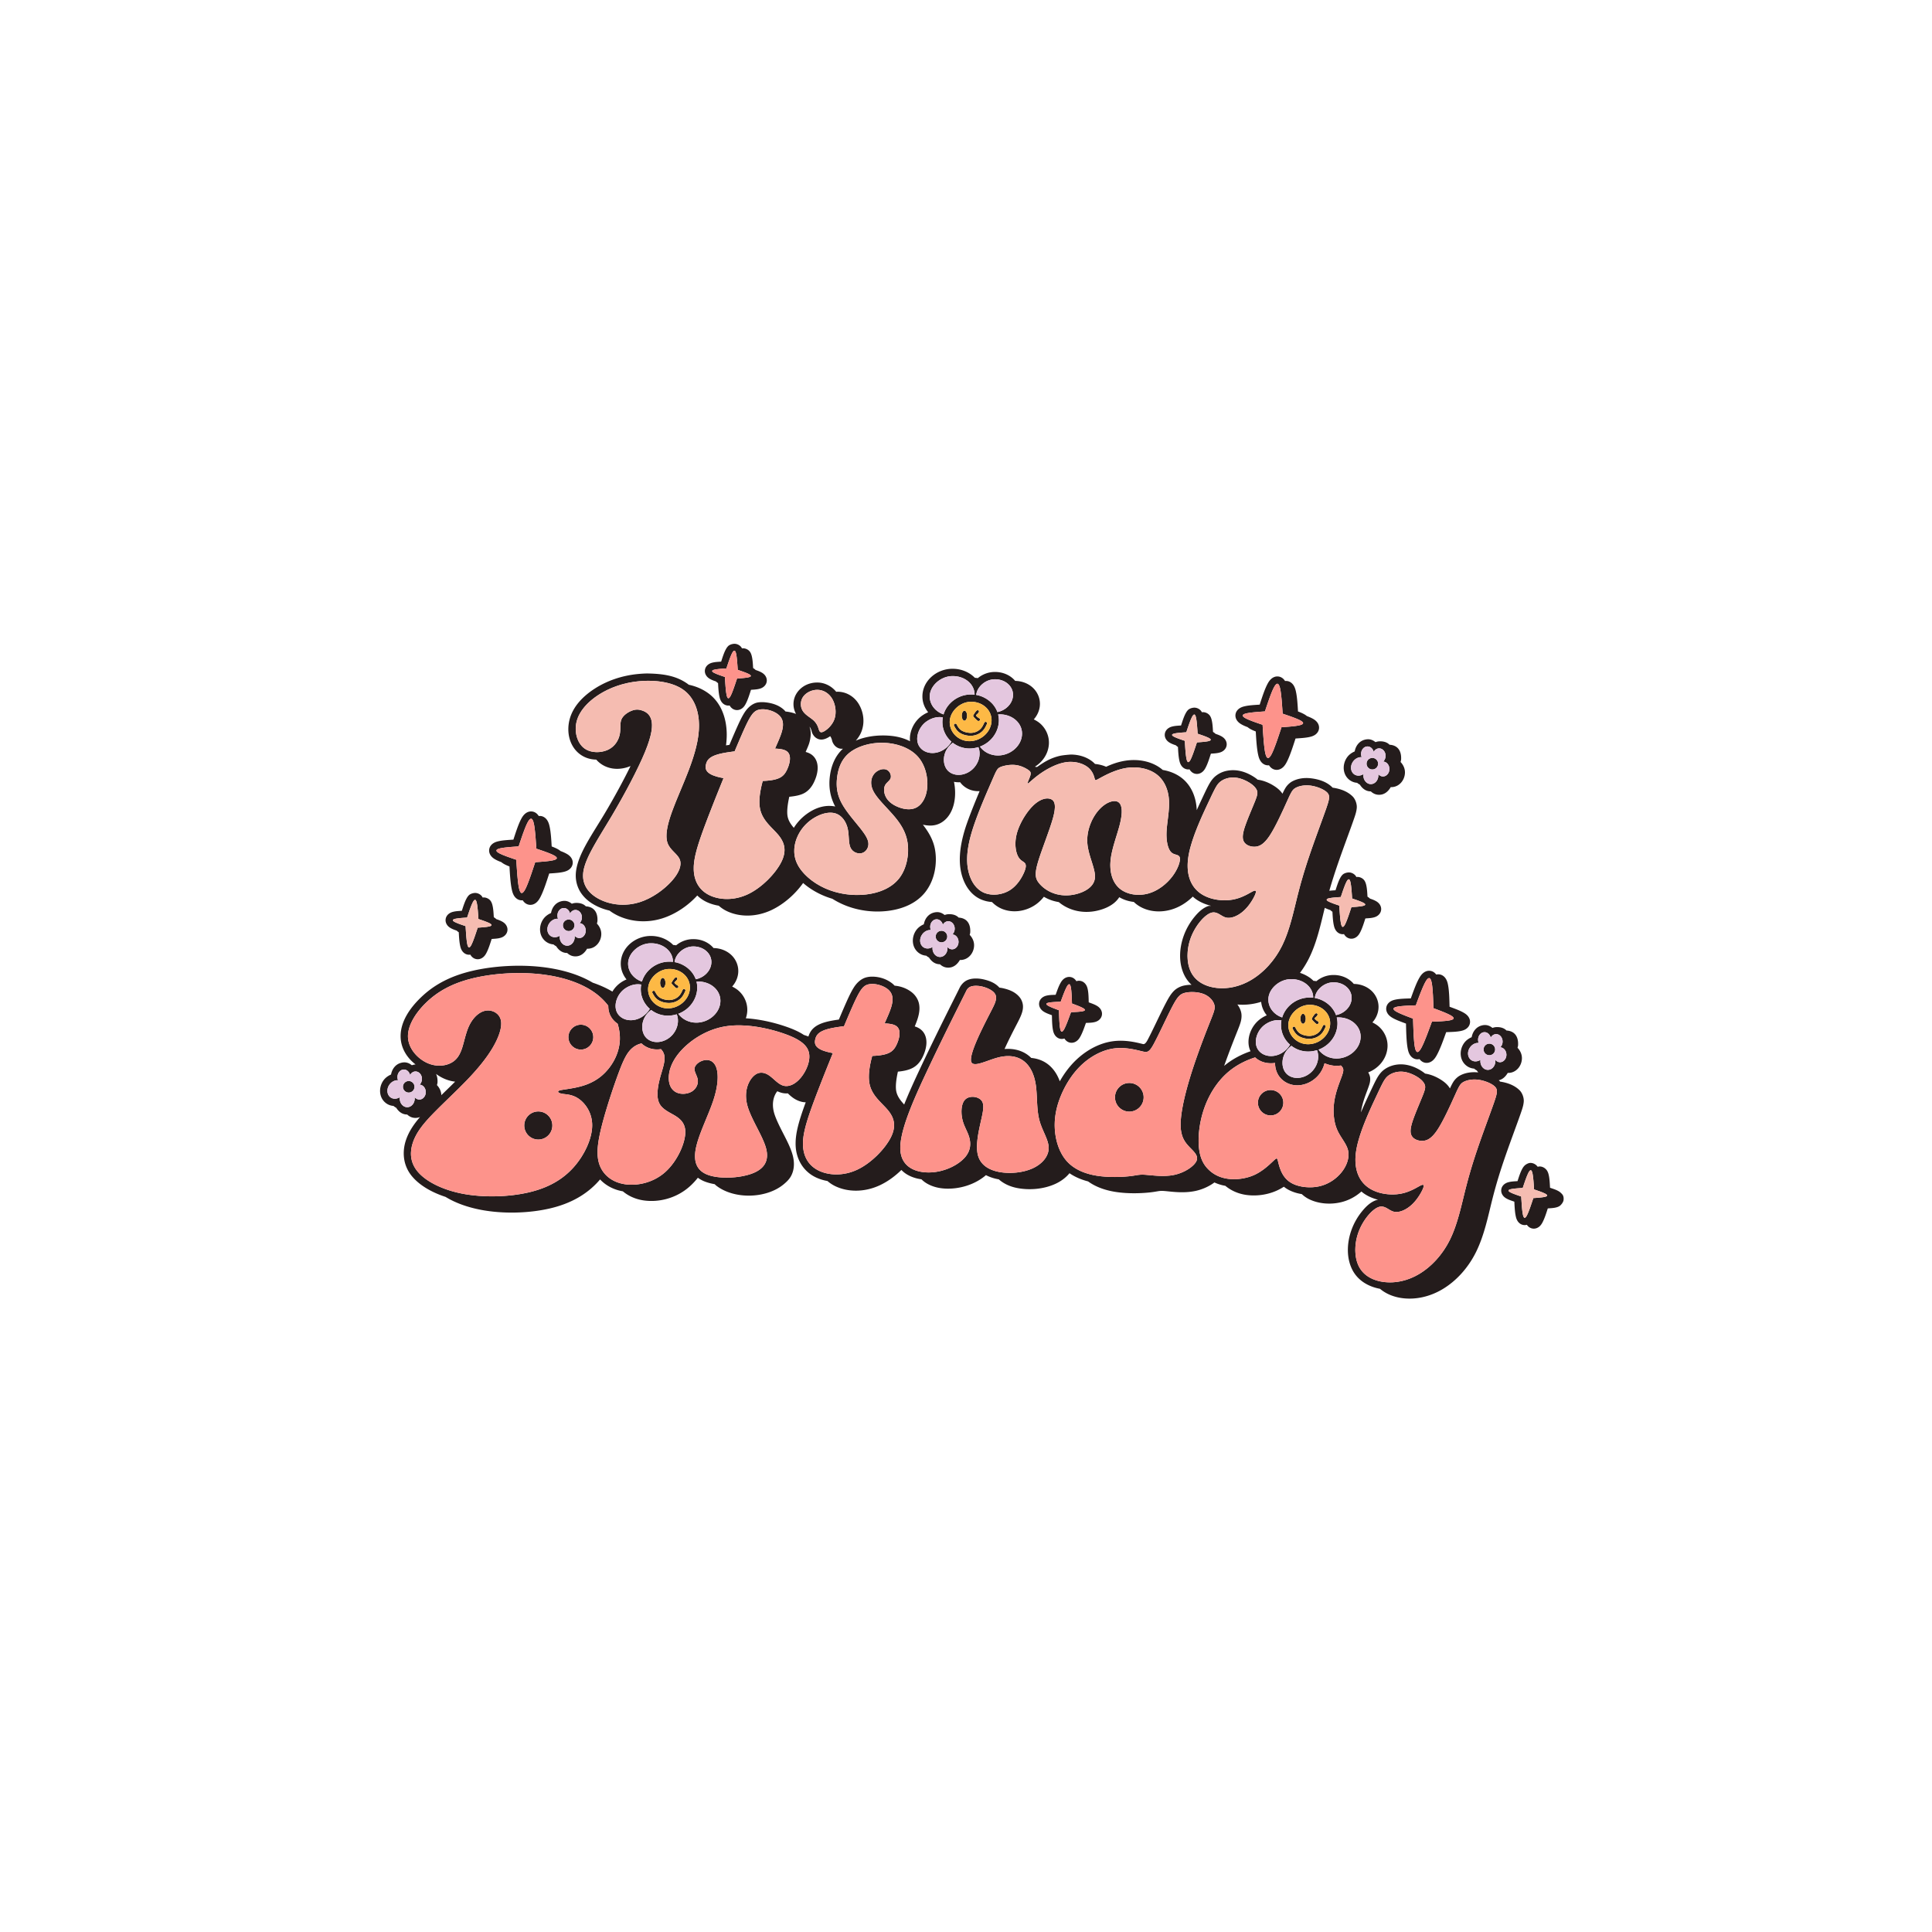 <?xml version="1.0" encoding="UTF-8" standalone="no"?> <!-- Created with Inkscape (http://www.inkscape.org/) --> <svg xmlns:dc="http://purl.org/dc/elements/1.1/" xmlns:cc="http://creativecommons.org/ns#" xmlns:rdf="http://www.w3.org/1999/02/22-rdf-syntax-ns#" xmlns:svg="http://www.w3.org/2000/svg" xmlns="http://www.w3.org/2000/svg" xmlns:sodipodi="http://sodipodi.sourceforge.net/DTD/sodipodi-0.dtd" xmlns:inkscape="http://www.inkscape.org/namespaces/inkscape" width="1500" height="1500" viewBox="0 0 396.875 396.875" version="1.1" id="svg918" inkscape:version="0.92.5 (2060ec1f9f, 2020-04-08)" sodipodi:docname="It's my birthday.svg"><defs id="defs912"></defs><g inkscape:label="Layer 1" inkscape:groupmode="layer" id="layer1" transform="translate(0,99.875)"><g id="g1801" transform="translate(-566.473,-578.504)"><path transform="scale(0.265)" id="path1132" d="m 2706.941,2305.186 v 0.01 c -2.119,0.075 -3.982,0.916 -4.82,1.764 -0.967,0.978 -1.49,1.879 -2.023,2.902 -1.416,2.714 -2.428,6.071 -3.447,9.16 -2.155,0.161 -4.316,0.231 -6.311,0.685 h -0.012 c -0.972,0.222 -1.863,0.463 -2.982,1.107 -1.119,0.645 -2.943,2.157 -3.277,4.74 -0.333,2.579 1.037,4.507 1.957,5.418 0.92,0.911 1.732,1.367 2.619,1.83 1.242,0.648 2.624,1.128 4.023,1.602 0.019,0.019 0.041,0.049 0.061,0.068 0.535,0.529 1.033,0.898 1.531,1.211 0.183,3.38 0.368,7.37 1.117,10.66 0.256,1.125 0.54,2.129 1.227,3.32 0.686,1.191 2.238,3.041 4.871,3.381 h 0.012 c 0.621,0.079 1.201,0.057 1.744,-0.037 0.026,0.049 0.047,0.099 0.076,0.148 0.686,1.191 2.238,3.041 4.871,3.381 h 0.01 c 2.626,0.333 4.594,-1.059 5.561,-2.037 0.966,-0.977 1.488,-1.879 2.022,-2.902 1.672,-3.205 2.929,-7.373 4.016,-10.725 2.031,-0.159 4.066,-0.223 5.941,-0.65 0.973,-0.223 1.872,-0.462 2.992,-1.107 1.12,-0.646 2.942,-2.164 3.275,-4.746 0.335,-2.584 -1.043,-4.509 -1.963,-5.418 -0.92,-0.909 -1.728,-1.37 -2.613,-1.832 -1.256,-0.655 -2.642,-1.148 -4.049,-1.625 -0.011,-0.011 -0.025,-0.03 -0.037,-0.041 -0.666,-0.658 -1.274,-1.079 -1.895,-1.438 -0.176,-3.006 -0.327,-6.157 -0.949,-8.891 -0.256,-1.125 -0.54,-2.131 -1.226,-3.322 -0.623,-1.082 -2.058,-2.494 -4.383,-2.998 0,0 -0.909,-0.129 -1.234,-0.117 -0.288,0.011 -0.571,0.036 -0.848,0.072 -0.078,-0.152 -0.146,-0.297 -0.236,-0.455 -0.623,-1.082 -2.058,-2.495 -4.383,-2.998 0,0 -0.909,-0.129 -1.234,-0.117 z m 0.021,5.357 c 0.475,0.061 0.923,0.736 1.289,2.342 0.663,2.913 1.03,8.938 1.254,12.527 2.8,0.929 6.67,2.243 8.586,3.242 1.187,0.62 1.622,1.109 1.572,1.494 -0.05,0.386 -0.597,0.75 -1.902,1.049 -2.029,0.462 -5.893,0.745 -8.81,0.934 -0.113,0.342 -0.194,0.593 -0.338,1.029 -1.101,3.329 -3.126,9.55 -4.572,12.322 -0.762,1.46 -1.367,1.998 -1.842,1.938 -0.475,-0.061 -0.923,-0.736 -1.289,-2.342 -0.694,-3.049 -1.071,-9.581 -1.291,-13.08 -0.028,-0.459 -0.044,-0.719 -0.066,-1.082 -2.774,-0.923 -6.44,-2.178 -8.285,-3.141 -1.187,-0.619 -1.622,-1.112 -1.572,-1.498 0.05,-0.386 0.597,-0.748 1.902,-1.047 2.107,-0.48 6.18,-0.768 9.125,-0.953 1.128,-3.415 3.017,-9.149 4.398,-11.797 0.762,-1.461 1.367,-1.998 1.842,-1.938 z m 168.971,14.021 c -12.22,0.023 -23.266,9.328 -23.266,21.463 0,4.646 1.711,8.847 4.461,12.244 -1.339,0.58 -2.656,1.248 -3.918,2.084 -4.634,3.011 -7.784,7.516 -9.295,12.391 -0.794,2.561 -1.143,5.309 -0.865,8.014 -5.242,-2.754 -11.891,-4.491 -20.912,-4.498 -7.471,-0.011 -14.8,1.303 -21.111,3.996 1.804,-2.004 3.48,-4.477 4.564,-7.486 v -0.012 c 2.568,-7.139 1.335,-14.826 -2.223,-20.795 -3.559,-5.971 -9.719,-9.504 -16.092,-9.611 -0.487,-0.011 -0.971,0.012 -1.453,0.031 -3.645,-4.478 -8.93,-7.076 -14.375,-7.168 -6.374,-0.107 -12.375,2.666 -15.959,7.885 -3.481,5.071 -3.596,11.42 -0.783,16.463 -2.41,-0.941 -5.008,-1.521 -7.738,-1.838 -0.124,-0.015 -0.262,-0.02 -0.389,-0.031 -0.76,-0.894 -1.605,-1.706 -2.52,-2.404 -3.666,-2.8 -8.093,-4.143 -12.918,-4.703 -2.319,-0.269 -5.195,-0.196 -6.998,0.295 -3.599,0.98 -6.927,3.789 -9.383,7.633 -2.456,3.844 -4.816,9.041 -8.326,17.148 -0.99,2.287 -2.187,5.118 -3.352,7.877 -0.893,0.127 -1.76,0.263 -2.647,0.393 0.372,-2.935 0.579,-5.871 0.549,-8.803 -0.126,-12.362 -4.411,-24.748 -14.881,-32.016 -4.476,-3.107 -9.238,-5.019 -14.547,-6.176 -0.421,-0.325 -0.837,-0.654 -1.279,-0.961 -8.506,-5.905 -18.024,-7.516 -30.428,-7.766 v 0.01 c -2.463,-0.05 -5.616,0.216 -7.381,0.369 -12.921,1.214 -24.446,5.341 -33.795,11.354 -9.349,6.013 -16.904,14.01 -19.488,23.873 -2.584,9.863 -0.11,20.478 7.426,26.523 3.983,3.196 8.634,4.557 13.213,4.633 0.791,0.9 1.662,1.739 2.615,2.504 7.274,5.836 16.766,5.589 23.992,2.463 -5.488,11.235 -12.653,24.371 -19.74,36.293 -10.089,16.97 -20.581,31.32 -22.486,44.947 -0.953,6.813 0.843,13.067 4.252,17.783 3.409,4.716 8.188,7.993 13.244,10.254 2.687,1.201 5.505,2.125 8.402,2.781 2.304,1.757 4.828,3.193 7.426,4.356 10.112,4.521 22.05,5.229 33.262,1.758 11.18,-3.461 20.903,-10.683 27.354,-17.805 2.007,1.96 4.341,3.634 7.008,4.924 2.922,1.413 6.178,2.434 9.646,3 1.814,1.623 3.877,3.022 6.182,4.137 9.462,4.576 22.41,5.066 34.799,-0.818 9.85,-4.678 18.633,-12.73 24.42,-20.928 4.215,3.709 9.234,6.855 14.658,9.287 2.595,1.163 5.272,2.14 7.998,2.943 2.474,1.566 5.101,2.97 7.83,4.193 10.925,4.898 23.283,6.583 34.812,5.242 11.529,-1.341 22.669,-5.787 29.662,-14.949 6.994,-9.162 8.982,-21.354 7.439,-31.654 -1.231,-8.221 -5.148,-14.539 -9.559,-20.256 4.444,0.951 9.294,1.244 14.033,-1.482 6.431,-3.701 10.183,-11.193 10.844,-20.219 0.266,-3.626 0.052,-7.581 -0.783,-11.545 1.57,0.312 3.171,0.418 4.774,0.32 0.958,1.327 2.139,2.535 3.559,3.574 3.467,2.538 7.509,3.555 11.541,3.328 -4.491,10.702 -9.526,23.333 -11.68,30.656 -4.087,13.897 -4.598,24.637 -2.326,33.602 2.272,8.965 7.515,16.624 15.613,19.908 2.57,1.042 5.259,1.623 7.965,1.793 2.22,2.283 4.843,4.119 7.863,5.344 8.098,3.284 17.381,2.027 24.656,-2.443 3.247,-1.995 5.753,-4.447 7.73,-6.977 1.758,1.034 3.663,1.951 5.732,2.682 1.841,0.649 3.793,1.127 5.814,1.453 2.756,2.318 6.118,4.308 10.014,5.684 6.194,2.187 13.536,2.652 21.17,0.635 3.817,-1.008 7.846,-2.608 11.348,-5.344 1.632,-1.275 3.147,-2.889 4.359,-4.768 3.43,2.033 7.282,3.237 11.266,3.678 0.431,0.417 0.878,0.822 1.346,1.209 7.404,6.13 17.748,7.438 27.061,4.908 6.829,-1.855 12.701,-5.699 17.338,-10.258 0.541,0.502 1.103,0.985 1.691,1.438 3.755,2.885 8.068,4.605 12.477,5.721 -0.839,0.115 -1.632,-0.062 -2.473,0.26 -4.132,1.577 -7.375,4.625 -10.543,8.496 -3.168,3.871 -6.035,8.642 -8.008,13.93 -3.945,10.576 -4.22,22.366 0.539,31.557 1.399,2.702 3.21,5.01 5.314,6.957 -2.097,0.022 -4.107,0.227 -5.988,0.643 -2.654,0.586 -5.663,2.019 -7.9,4.352 -2.237,2.332 -3.927,5.204 -6.109,9.367 -4.366,8.326 -10.78,22.455 -14.295,28.861 -0.877,1.598 -2.101,3.15 -3.426,2.705 -4.718,-1.161 -13.818,-3.572 -23.799,-2.08 -9.98,1.492 -19.676,6.7 -27.555,14.082 -5.273,4.941 -9.596,10.776 -13.039,16.891 -1.899,-5.24 -4.807,-9.733 -8.941,-13.016 -3.663,-2.909 -8.173,-4.629 -13.195,-5.1 -0.637,-0.63 -1.302,-1.233 -2.01,-1.795 -4.952,-3.932 -11.449,-5.696 -18.676,-5.123 1.571,-3.488 3.254,-6.974 4.717,-9.912 4.65,-9.339 6.834,-12.892 8.315,-16.811 0.74,-1.958 1.321,-4.049 1.256,-6.438 -0.064,-2.389 -0.992,-5.024 -2.627,-7.012 -3.27,-3.975 -7.708,-5.691 -12.197,-6.787 -1.165,-0.284 -2.32,-0.491 -3.459,-0.625 -3.221,-3.605 -7.459,-5.221 -11.746,-6.268 -2.244,-0.548 -4.453,-0.818 -6.576,-0.803 -2.119,0.015 -4.147,0.269 -6.186,1.096 -4.073,1.651 -5.96,5.379 -6.369,6.23 -0.411,0.854 -0.373,0.777 -5.318,10.664 -4.945,9.886 -14.862,29.708 -25.26,51.814 -4.294,9.129 -8.687,18.685 -12.357,27.877 -2.902,-3.177 -5.282,-6.253 -6.096,-10.131 -0.774,-3.689 -0.091,-9.381 1.234,-15.348 5.013,-0.484 8.997,-1.405 12.168,-3.297 3.485,-2.079 5.646,-5.23 7.01,-8.045 1.363,-2.814 2.547,-6.091 2.877,-9.693 0.33,-3.603 -0.343,-8.171 -3.894,-11.289 -1.596,-1.401 -3.318,-2.189 -5.106,-2.738 1.034,-2.472 1.942,-4.846 2.59,-7.137 1.072,-3.79 1.452,-7.41 0.621,-10.893 -0.831,-3.483 -3.018,-6.538 -5.76,-8.633 -3.714,-2.837 -8.291,-4.511 -13.061,-4.918 -0.662,-0.724 -1.378,-1.389 -2.144,-1.975 -4.113,-3.142 -9.283,-4.874 -14.604,-5.018 -1.764,-0.045 -3.562,0.103 -5.371,0.596 -3.607,0.982 -6.936,3.789 -9.4,7.644 -2.465,3.856 -4.841,9.078 -8.365,17.217 -0.98,2.264 -2.159,5.071 -3.311,7.799 -3.657,0.514 -7.127,1.092 -10.043,1.887 -4.21,1.148 -7.408,2.675 -9.801,4.941 -2.003,1.897 -3.16,4.262 -3.77,6.324 -0.912,-0.336 -1.841,-0.67 -2.808,-0.998 -0.234,-0.079 -0.491,-0.155 -0.729,-0.234 -3.9,-2.604 -8.675,-4.69 -14.476,-6.658 -8.431,-2.859 -19.286,-5.532 -30.492,-6.24 0.458,-1.348 0.801,-2.75 0.982,-4.213 0.804,-6.498 -1.778,-12.635 -6.137,-16.738 -1.592,-1.499 -3.469,-2.663 -5.453,-3.652 2.439,-2.759 4.149,-6.15 4.629,-10.027 0.693,-5.592 -1.547,-10.918 -5.287,-14.44 -3.591,-3.382 -8.496,-5.288 -13.781,-5.373 -0.446,-0.536 -0.92,-1.045 -1.424,-1.52 -3.734,-3.515 -8.882,-5.458 -14.406,-5.395 -4.962,0.011 -9.571,1.82 -13.15,4.791 -0.756,-0.129 -1.523,-0.221 -2.297,-0.279 -4.296,-4.401 -10.647,-7.049 -17.377,-6.973 l 0.016,-0.01 c -12.22,0.023 -23.267,9.328 -23.267,21.463 0,4.646 1.713,8.848 4.463,12.244 -1.339,0.58 -2.659,1.248 -3.92,2.084 -2.97,1.93 -5.322,4.477 -7.031,7.338 -4.654,-2.759 -9.768,-5.041 -15.211,-6.891 -10.98,-6.511 -24.5,-10.39 -38.941,-12.105 -5.777,-0.686 -11.69,-1.02 -17.584,-1.041 h -0.012 c -12.968,-0.047 -25.822,1.39 -36.846,3.967 -16.035,3.747 -28.259,10.044 -38.029,18.912 -9.771,8.868 -17.879,20.206 -17.543,32.383 0.248,9.007 5.221,16.381 11.598,21.264 -1.29,0.085 -2.153,0.366 -2.894,0.604 -1.292,-1.02 -3.133,-2.204 -5.717,-2.228 h -0.012 c -0.861,-0.011 -1.804,0.114 -2.838,0.412 -4.209,1.215 -6.783,4.786 -7.553,9.012 -2.357,1.02 -4.473,2.53 -5.979,4.688 -3.869,5.547 -3.477,13.645 2.369,17.725 l 0.012,0.012 c 1.679,1.167 3.573,1.778 5.498,1.934 0.277,0.235 0.56,0.467 0.867,0.682 l 0.012,0.012 c 0.396,0.275 0.807,0.511 1.225,0.727 1.897,2.978 4.618,5.223 8.508,5.231 1.672,1.586 3.761,2.627 6.396,2.627 1.31,0 2.488,-0.254 3.551,-0.703 -4.926,5.733 -8.63,11.29 -10.818,17.643 -2.971,8.624 -2.841,19.608 4.85,28.604 5.691,6.655 14.646,12.045 25.789,15.691 7.438,4.576 16.902,8.043 27.729,10.076 16.966,3.186 36.842,2.632 53.078,-1.131 16.235,-3.762 28.772,-10.977 38.035,-21.439 0.308,-0.348 0.606,-0.704 0.904,-1.059 4.377,4.671 10.472,7.984 17.658,9.215 4.234,3.565 9.635,6.056 15.822,7.006 11.284,1.732 25.264,-1.147 36.086,-10.854 2.276,-2.041 4.364,-4.295 6.246,-6.688 1.67,1.243 3.556,2.272 5.604,3.045 2.312,0.873 4.815,1.511 7.422,1.961 0.383,0.379 0.777,0.749 1.193,1.1 14.026,10.906 38.951,10.157 52.348,-1.047 2.046,-1.711 4.029,-3.577 5.393,-5.908 2.773,-4.741 3.126,-10.587 1.576,-16.455 -1.55,-5.867 -4.66,-11.7 -7.619,-17.488 -2.96,-5.788 -5.772,-11.5 -6.928,-15.863 -2.132,-8.046 0.416,-13.798 2.609,-16.398 1.001,0.478 2.082,0.898 3.275,1.217 1.628,0.435 3.251,0.557 4.852,0.434 2.307,2.235 5.458,5.148 10.359,6.457 1.178,0.314 2.353,0.46 3.52,0.476 -5.472,14.909 -8.19,24.638 -7.807,33.658 0.448,10.542 5.951,19.846 15.443,24.438 2.801,1.355 5.911,2.342 9.217,2.924 1.773,1.549 3.769,2.891 5.994,3.967 9.492,4.591 22.479,5.08 34.91,-0.824 6.061,-2.879 11.648,-7.032 16.402,-11.709 1.333,1.374 2.812,2.553 4.394,3.496 3.489,2.079 7.306,3.217 11.15,3.742 1.245,1.228 2.61,2.286 4.061,3.15 5.923,3.529 12.79,4.395 19.133,4.037 10.868,-0.613 20.402,-4.826 26.824,-10.418 2.808,1.476 5.91,2.514 9.109,3.121 0.278,0.053 0.561,0.095 0.842,0.142 3.891,3.495 8.992,5.73 14.369,6.75 9.488,1.801 20.526,0.881 29.523,-3.258 4.327,-1.991 8.129,-4.811 10.9,-8.236 4.305,2.95 9.218,5.005 14.428,6.352 6.008,4.347 13.293,6.851 20.934,8.084 10.233,1.652 20.992,1.117 27.201,0.42 3.105,-0.348 5.027,-0.751 6.383,-0.953 1.356,-0.202 2.246,-0.28 4.482,-0.129 4.472,0.3 14.41,2.047 24.107,-0.01 4.849,-1.027 9.258,-2.947 12.898,-5.285 0.67,-0.43 1.302,-0.877 1.918,-1.33 2.605,1.214 5.439,2.101 8.461,2.619 4.557,3.795 10.305,6.335 16.881,7.144 7.384,0.91 15.692,-0.134 23.059,-3.467 2.011,-0.91 3.811,-1.925 5.439,-2.981 1.328,1.07 2.836,2.049 4.551,2.877 2.819,1.361 5.985,2.316 9.322,2.844 1.629,1.529 3.563,2.929 5.887,4.051 6.939,3.35 15.965,4.293 24.537,2.252 6.101,-1.452 11.483,-4.448 15.809,-8.318 0.344,0.294 0.68,0.598 1.041,0.875 3.586,2.756 7.69,4.415 11.889,5.549 -0.627,0.122 -1.254,0.19 -1.881,0.43 -4.132,1.577 -7.378,4.62 -10.545,8.49 -3.168,3.87 -6.039,8.645 -8.012,13.934 -3.945,10.576 -4.217,22.368 0.543,31.559 4.327,8.354 12.56,12.977 21.385,14.601 4.949,4.201 11.339,6.551 17.877,7.305 9.803,1.131 20.655,-1.039 30.807,-7.152 10.151,-6.113 19.497,-16.027 25.805,-28.803 6.307,-12.776 9.28,-27.616 12.396,-40.041 3.116,-12.426 6.387,-22.941 10.412,-34.535 4.025,-11.593 8.796,-24.222 11.518,-32.043 1.361,-3.91 2.337,-6.659 2.594,-9.725 0.257,-3.066 -1.113,-6.839 -3.231,-8.922 -3.999,-3.933 -9.417,-5.848 -15.043,-6.703 -0.057,-0.061 -0.11,-0.134 -0.166,-0.191 -0.299,-0.292 -0.606,-0.571 -0.918,-0.842 3.12,-0.715 5.364,-3.003 6.994,-5.764 0.106,0 0.189,0.068 0.295,0.068 6.307,0 10.658,-5.614 10.658,-11.449 v -0.012 c 0,-3.058 -1.338,-5.863 -3.389,-8.023 0.132,-0.735 0.387,-1.28 0.422,-2.191 0.272,-6.91 -2.978,-10.832 -8.986,-11.199 -1.601,-1.655 -3.9,-2.567 -6.834,-2.656 -1.996,-0.061 -3.113,0.326 -4.061,0.629 -1.292,-1.02 -3.133,-2.202 -5.717,-2.227 -0.862,-0.011 -1.804,0.112 -2.838,0.41 -4.209,1.215 -6.783,4.787 -7.553,9.014 -2.357,1.02 -4.474,2.53 -5.979,4.688 -3.869,5.547 -3.477,13.645 2.369,17.725 v 0.012 c 1.68,1.167 3.574,1.778 5.498,1.934 0.276,0.235 0.56,0.466 0.867,0.68 v 0.01 c 0.396,0.275 0.807,0.511 1.225,0.727 0.344,0.543 0.728,1.05 1.131,1.535 -5.664,-0.597 -10.549,0.427 -14.242,2.453 -1.928,1.057 -3.868,2.924 -5.152,4.99 -0.862,1.387 -1.674,3.059 -2.566,4.986 -1.557,-2.714 -3.989,-4.876 -7.068,-6.816 -3.25,-2.048 -7.419,-4.005 -12.17,-4.709 -0.928,-0.765 -1.939,-1.491 -3.041,-2.186 -3.707,-2.336 -8.608,-4.554 -14.207,-4.93 -0.691,-0.045 -1.38,-0.058 -2.064,-0.043 -4.824,0.117 -9.325,1.638 -12.871,4.426 -2.026,1.594 -3.677,3.74 -5.174,6.404 -1.497,2.664 -3.074,6.051 -5.516,11.232 -1.934,4.104 -4.399,9.368 -6.838,15.139 0.061,-0.462 0.11,-0.927 0.185,-1.385 1.104,-6.727 3.897,-13.339 5.553,-18.014 0.828,-2.337 1.528,-4.296 1.402,-6.912 -0.079,-1.644 -0.713,-3.282 -1.537,-4.646 7.796,-3.071 13.787,-9.835 14.842,-18.359 0.805,-6.498 -1.778,-12.635 -6.137,-16.738 -1.592,-1.499 -3.469,-2.663 -5.453,-3.652 2.439,-2.759 4.149,-6.151 4.629,-10.027 0.692,-5.593 -1.547,-10.918 -5.287,-14.44 -3.592,-3.382 -8.496,-5.288 -13.781,-5.373 -0.446,-0.536 -0.92,-1.047 -1.424,-1.522 -3.734,-3.515 -8.881,-5.458 -14.406,-5.394 -4.963,0.011 -9.572,1.82 -13.152,4.791 -0.755,-0.128 -1.52,-0.221 -2.293,-0.279 -0.832,-0.853 -1.742,-1.636 -2.717,-2.35 -2.554,-1.773 -5.14,-3.013 -7.699,-3.82 2.626,-3.522 5.02,-7.361 7.076,-11.525 6.123,-12.403 9.106,-26.709 12.127,-38.904 0.107,0.058 0.213,0.117 0.322,0.174 1.242,0.648 2.624,1.128 4.023,1.602 0.019,0.019 0.041,0.047 0.061,0.066 0.535,0.53 1.033,0.898 1.531,1.211 0.183,3.381 0.368,7.37 1.117,10.66 0.256,1.124 0.54,2.131 1.227,3.322 0.686,1.191 2.238,3.041 4.871,3.381 h 0.012 c 0.621,0.079 1.201,0.055 1.744,-0.039 0.026,0.049 0.047,0.099 0.076,0.148 0.686,1.191 2.238,3.041 4.871,3.381 h 0.012 c 2.626,0.333 4.594,-1.059 5.561,-2.037 0.966,-0.977 1.488,-1.879 2.021,-2.902 1.672,-3.205 2.929,-7.373 4.016,-10.725 2.031,-0.159 4.066,-0.223 5.941,-0.65 0.973,-0.223 1.872,-0.462 2.992,-1.107 1.12,-0.646 2.942,-2.164 3.275,-4.746 0.334,-2.584 -1.043,-4.509 -1.963,-5.418 -0.92,-0.909 -1.728,-1.37 -2.613,-1.832 -1.256,-0.655 -2.642,-1.149 -4.049,-1.625 -0.011,-0.011 -0.027,-0.03 -0.039,-0.041 -0.666,-0.658 -1.274,-1.079 -1.895,-1.438 -0.176,-3.006 -0.327,-6.157 -0.949,-8.891 -0.256,-1.125 -0.54,-2.131 -1.226,-3.322 -0.623,-1.082 -2.058,-2.494 -4.383,-2.998 0,0 -0.909,-0.129 -1.234,-0.117 -0.288,0.011 -0.571,0.038 -0.848,0.074 -0.078,-0.152 -0.146,-0.299 -0.236,-0.457 -0.623,-1.082 -2.058,-2.494 -4.383,-2.998 0,0 -0.909,-0.129 -1.234,-0.117 v 0.01 c -2.119,0.075 -3.982,0.916 -4.82,1.764 -0.967,0.978 -1.49,1.879 -2.023,2.902 -1.416,2.714 -2.428,6.071 -3.447,9.16 -1.625,0.121 -3.255,0.192 -4.812,0.414 2.175,-7.593 4.505,-14.801 7.168,-22.473 4.025,-11.594 8.794,-24.224 11.516,-32.045 1.361,-3.91 2.343,-6.662 2.6,-9.729 0.257,-3.066 -1.117,-6.835 -3.234,-8.918 -4.11,-4.043 -9.717,-5.957 -15.508,-6.775 -0.108,-0.119 -0.209,-0.251 -0.32,-0.361 -4.238,-4.168 -10.066,-6.083 -16.047,-6.857 -5.98,-0.773 -11.123,0.27 -14.979,2.385 v -0.012 c -1.928,1.057 -3.868,2.925 -5.152,4.992 -0.799,1.286 -1.55,2.809 -2.359,4.541 -1.56,-2.397 -3.843,-4.35 -6.66,-6.125 -3.338,-2.103 -7.648,-4.1 -12.557,-4.754 -0.989,-0.837 -2.076,-1.628 -3.271,-2.381 -3.709,-2.337 -8.613,-4.557 -14.211,-4.932 0,0 -1.391,-0.069 -2.086,-0.047 -5.28,0.166 -9.332,1.634 -12.877,4.422 -2.026,1.593 -3.677,3.742 -5.174,6.406 -1.497,2.664 -3.072,6.047 -5.514,11.229 -1.213,2.573 -2.628,5.617 -4.105,8.934 -0.019,-0.411 -0.034,-0.821 -0.061,-1.232 -0.629,-9.444 -4.439,-18.441 -12.025,-24.082 -4.147,-3.083 -9.063,-4.998 -14.254,-5.861 -0.506,-0.438 -1.026,-0.865 -1.57,-1.27 -7.587,-5.641 -17.736,-7.401 -27.461,-5.891 -5.743,0.892 -10.801,2.808 -14.861,4.695 -2.591,-1.135 -5.499,-1.889 -8.633,-2.188 -0.633,-0.676 -1.337,-1.338 -2.143,-1.969 -4.231,-3.313 -10.058,-5.317 -16.684,-5.322 0,0 -5.683,0.377 -8.443,1.022 -7.43,1.734 -12.319,4.886 -17.668,8.639 -0.427,-0.097 -1.094,-0.112 -1.41,-0.135 -0.045,-0.058 -0.091,-0.108 -0.137,-0.164 5.672,-3.572 9.777,-9.319 10.633,-16.229 0.805,-6.498 -1.779,-12.635 -6.137,-16.738 -1.592,-1.499 -3.469,-2.663 -5.453,-3.652 2.439,-2.759 4.149,-6.15 4.629,-10.027 0.693,-5.592 -1.547,-10.918 -5.287,-14.439 -3.588,-3.379 -8.488,-5.285 -13.768,-5.373 -0.447,-0.538 -0.92,-1.05 -1.426,-1.525 -3.734,-3.515 -8.882,-5.458 -14.406,-5.394 -4.965,0.01 -9.576,1.823 -13.156,4.797 -0.753,-0.128 -1.516,-0.222 -2.287,-0.281 -4.296,-4.403 -10.649,-7.053 -17.381,-6.976 z m 0.043,5.666 c 9.465,-0.118 17.178,6.182 17.141,14.418 -0.946,-0.112 -1.904,-0.17 -2.875,-0.158 -9.763,0.016 -18.455,6.513 -21.191,15.449 -6.251,-2.102 -10.713,-7.529 -10.713,-13.912 0,-0.513 0.033,-1.023 0.098,-1.529 0.974,-7.595 9.033,-14.268 17.541,-14.268 z m 251.666,0.262 v 0.012 0 z m 0,0.012 c -2.269,0.06 -4.014,1.304 -5.01,2.311 -1.138,1.151 -1.85,2.331 -2.598,3.764 -2.237,4.287 -4.211,10.604 -5.914,15.783 -3.911,0.265 -8.147,0.47 -11.434,1.219 -1.339,0.306 -2.495,0.634 -3.787,1.379 -1.292,0.745 -3.195,2.365 -3.543,5.057 -0.347,2.689 1.08,4.736 2.141,5.787 1.061,1.05 2.095,1.667 3.314,2.305 1.176,0.613 2.542,1.174 3.969,1.715 0.865,0.741 1.736,1.263 2.732,1.783 1.063,0.554 2.291,1.064 3.566,1.559 0.317,5.545 0.706,13.05 1.875,18.182 0.359,1.575 0.75,2.9 1.559,4.303 0.808,1.403 2.497,3.356 5.262,3.713 h 0.01 c 0.549,0.072 1.065,0.053 1.561,0 0.85,1.381 2.496,3.164 5.129,3.504 h 0.012 c 2.76,0.351 4.88,-1.115 6.018,-2.266 1.138,-1.151 1.85,-2.333 2.598,-3.766 2.599,-4.981 5.055,-12.882 6.799,-18.219 3.745,-0.261 7.741,-0.466 10.852,-1.174 1.342,-0.306 2.507,-0.632 3.801,-1.379 1.293,-0.747 3.19,-2.368 3.537,-5.057 0.348,-2.691 -1.079,-4.74 -2.141,-5.789 -1.061,-1.049 -2.096,-1.66 -3.314,-2.295 -1.179,-0.615 -2.546,-1.18 -3.969,-1.725 -0.865,-0.738 -1.738,-1.254 -2.732,-1.774 -1.219,-0.636 -2.637,-1.219 -4.113,-1.779 -0.31,-5.2 -0.648,-11.191 -1.647,-15.576 -0.359,-1.575 -0.75,-2.902 -1.559,-4.305 -0.808,-1.403 -2.491,-3.356 -5.256,-3.713 0,0 -1.016,-0.102 -1.576,0.012 -0.849,-1.381 -2.491,-3.166 -5.125,-3.506 h -0.012 c -0.345,-0.044 -0.68,-0.059 -1.004,-0.051 z m -218.838,2.188 c 8.298,-0.105 14.959,5.898 14.021,13.471 -0.732,5.91 -5.832,10.751 -12.023,11.961 -2.507,-6.871 -8.913,-11.972 -16.447,-13.293 0.709,-6.442 7.386,-12.139 14.449,-12.139 z m -268.924,1.195 c 10.025,-0.044 20.189,1.909 27.162,6.75 8.583,5.958 12.334,16.291 12.447,27.414 0.113,11.123 -3.41,23.038 -7.824,34.711 -4.414,11.673 -9.716,23.104 -13.252,33.004 -3.536,9.9 -5.303,18.263 -3.299,23.863 2.004,5.6 7.777,8.429 9.486,12.848 1.709,4.419 -0.648,10.426 -6.43,16.826 -5.781,6.4 -14.979,13.185 -24.881,16.25 -9.902,3.065 -20.496,2.406 -29.271,-1.518 -8.775,-3.924 -15.728,-11.112 -14.195,-22.072 1.532,-10.961 11.551,-25.692 21.744,-42.838 10.194,-17.146 20.566,-36.712 26.059,-50.062 5.493,-13.35 6.108,-20.489 4.881,-24.945 -1.227,-4.456 -4.298,-6.231 -7.021,-7.17 -2.724,-0.939 -5.099,-1.042 -8.115,0.115 -3.016,1.157 -6.669,3.572 -8.018,6.756 -1.349,3.183 -0.392,7.132 -1.291,11.574 -0.899,4.442 -3.655,9.373 -9.1,11.941 -5.445,2.568 -13.574,2.769 -18.803,-1.426 -5.229,-4.195 -7.552,-12.784 -5.488,-20.66 2.064,-7.876 8.513,-15.037 17.07,-20.541 8.557,-5.504 19.222,-9.35 31.262,-10.48 2.257,-0.212 4.564,-0.329 6.877,-0.34 z m 488.053,2.289 c 0.741,0.096 1.441,1.147 2.012,3.654 1.035,4.547 1.61,13.954 1.959,19.557 4.371,1.45 10.41,3.5 13.4,5.061 1.853,0.966 2.535,1.732 2.457,2.334 -0.078,0.603 -0.933,1.173 -2.971,1.637 -3.168,0.722 -9.2,1.164 -13.754,1.455 -0.177,0.534 -0.302,0.926 -0.527,1.607 -1.719,5.196 -4.879,14.907 -7.137,19.234 -1.19,2.28 -2.134,3.118 -2.875,3.023 -0.741,-0.096 -1.44,-1.147 -2.012,-3.654 -1.084,-4.759 -1.673,-14.956 -2.016,-20.418 -0.045,-0.717 -0.07,-1.126 -0.104,-1.688 -4.33,-1.44 -10.051,-3.4 -12.932,-4.902 -1.853,-0.967 -2.535,-1.736 -2.457,-2.338 0.078,-0.602 0.931,-1.168 2.969,-1.633 3.289,-0.749 9.65,-1.199 14.246,-1.49 1.761,-5.33 4.708,-14.281 6.865,-18.416 1.19,-2.279 2.134,-3.118 2.875,-3.023 z m -356.58,4.711 c 4.404,0.074 8.69,2.441 11.318,6.85 2.628,4.409 3.599,10.86 1.758,15.973 -1.841,5.112 -6.497,8.883 -8.975,9.816 -2.478,0.934 -2.777,-0.968 -3.455,-3.016 -0.678,-2.048 -1.732,-4.238 -4.139,-6.299 -2.407,-2.061 -6.161,-3.987 -8.047,-7.125 -1.886,-3.138 -1.901,-7.486 0.353,-10.77 2.254,-3.283 6.781,-5.504 11.186,-5.43 z m 118.928,9.268 c 9.403,-0.125 16.953,7.001 15.891,15.986 -0.96,8.117 -8.55,14.547 -17.016,14.547 -8.466,0 -15.33,-6.624 -15.33,-14.797 0,-8.173 7.989,-15.736 16.455,-15.736 z m 173.162,4.531 v 0.01 c -2.119,0.075 -3.982,0.916 -4.82,1.764 -0.967,0.978 -1.49,1.879 -2.023,2.902 -1.416,2.714 -2.428,6.071 -3.447,9.16 -2.155,0.161 -4.316,0.231 -6.311,0.685 h -0.012 c -0.972,0.222 -1.863,0.463 -2.982,1.107 -1.119,0.645 -2.943,2.157 -3.277,4.74 -0.333,2.579 1.037,4.507 1.957,5.418 0.92,0.911 1.732,1.367 2.619,1.83 1.242,0.648 2.624,1.128 4.023,1.602 0.019,0.019 0.041,0.049 0.061,0.068 0.535,0.529 1.033,0.898 1.531,1.211 0.183,3.38 0.368,7.37 1.117,10.66 0.256,1.125 0.54,2.131 1.227,3.322 0.686,1.191 2.238,3.039 4.871,3.379 h 0.012 c 0.621,0.079 1.201,0.057 1.744,-0.037 0.026,0.049 0.047,0.099 0.076,0.148 0.686,1.191 2.238,3.041 4.871,3.381 h 0.01 c 2.626,0.333 4.594,-1.059 5.561,-2.037 0.966,-0.977 1.488,-1.879 2.022,-2.902 1.672,-3.205 2.929,-7.373 4.016,-10.725 2.031,-0.159 4.066,-0.223 5.941,-0.65 0.973,-0.223 1.872,-0.462 2.992,-1.107 1.12,-0.646 2.942,-2.164 3.275,-4.746 0.335,-2.584 -1.043,-4.509 -1.963,-5.418 -0.92,-0.909 -1.728,-1.37 -2.613,-1.832 -1.256,-0.655 -2.642,-1.148 -4.049,-1.625 -0.011,-0.011 -0.025,-0.03 -0.037,-0.041 -0.666,-0.658 -1.274,-1.079 -1.895,-1.438 -0.176,-3.006 -0.327,-6.157 -0.949,-8.891 -0.256,-1.125 -0.54,-2.131 -1.226,-3.322 -0.623,-1.082 -2.058,-2.494 -4.383,-2.998 0,0 -0.909,-0.129 -1.234,-0.117 -0.288,0.011 -0.571,0.036 -0.848,0.072 -0.078,-0.152 -0.146,-0.297 -0.236,-0.455 -0.623,-1.082 -2.058,-2.495 -4.383,-2.998 0,0 -0.909,-0.129 -1.234,-0.117 z m -334.094,1.275 c 3.956,0.107 8.391,1.638 11.271,3.838 3.841,2.933 4.916,7.053 3.113,13.426 -1.027,3.631 -3.021,8.086 -5.309,13.215 4.314,0.136 7.659,0.766 9.524,2.402 3.472,3.048 1.924,9.519 -0.342,14.195 -2.266,4.676 -5.248,7.553 -15.809,8.33 -0.911,0.067 -1.894,0.112 -2.906,0.15 -2.157,7.781 -3.345,15.626 -2.064,21.732 1.97,9.393 9.77,14.673 14.465,20.5 4.695,5.827 6.289,12.203 1.887,20.84 -4.402,8.637 -14.801,19.538 -25.66,24.695 -10.859,5.158 -22.179,4.569 -29.895,0.838 -7.715,-3.732 -11.824,-10.607 -12.201,-19.496 -0.377,-8.889 2.977,-19.791 10.381,-39.223 3.602,-9.452 8.166,-20.922 12.701,-32.062 -1.705,-0.316 -3.287,-0.656 -4.658,-1.025 -9.272,-2.501 -9.687,-6.173 -8.996,-9.438 0.691,-3.265 2.486,-6.122 9.777,-8.109 3.273,-0.892 7.678,-1.604 12.475,-2.191 1.596,-3.791 3.198,-7.588 4.527,-10.658 6.97,-16.097 9.452,-20.325 13.998,-21.562 1.136,-0.309 2.402,-0.43 3.721,-0.397 z m 166.238,0.707 c -0.39,-0.023 -0.831,0.192 -1.434,0.883 -0.603,0.691 -1.358,1.85 -1.783,2.576 -0.426,0.726 -0.518,1.016 -0.043,1.662 0.475,0.646 1.521,1.651 2.154,2.26 0.633,0.609 0.854,0.823 1.23,0.93 0.376,0.107 0.905,0.107 1.236,-0.197 0.331,-0.303 0.464,-0.91 0.275,-1.316 -0.189,-0.406 -0.699,-0.616 -1.301,-1.025 -0.602,-0.41 -1.295,-1.02 -1.541,-1.426 -0.247,-0.406 -0.047,-0.605 0.367,-0.986 0.415,-0.382 1.051,-0.951 1.404,-1.451 0.353,-0.501 0.427,-0.936 0.295,-1.281 -0.132,-0.345 -0.471,-0.604 -0.861,-0.627 z m -10.351,0.402 a 2.062,3.875 0 0 0 -2.062,3.875 2.062,3.875 0 0 0 2.062,3.875 2.062,3.875 0 0 0 2.062,-3.875 2.062,3.875 0 0 0 -2.062,-3.875 z m 27.176,2.818 v 0 c 10.282,-0.131 18.537,7.309 17.375,16.691 -0.525,4.237 -2.861,8.035 -6.225,10.774 -0.42,0.342 -0.858,0.667 -1.308,0.975 -3.156,2.155 -7.023,3.441 -11.072,3.441 -5.813,0 -10.931,-2.729 -13.938,-6.871 7.673,-2.857 13.557,-9.653 14.555,-18.094 0.283,-2.395 0.109,-4.699 -0.438,-6.859 0.35,-0.023 0.699,-0.059 1.051,-0.059 z m 151.053,0.154 c 0.475,0.061 0.923,0.736 1.289,2.342 0.663,2.913 1.03,8.938 1.254,12.527 2.8,0.929 6.67,2.243 8.586,3.242 1.187,0.62 1.622,1.109 1.572,1.494 -0.05,0.386 -0.597,0.75 -1.902,1.049 -2.029,0.462 -5.893,0.745 -8.81,0.934 -0.113,0.342 -0.194,0.593 -0.338,1.029 -1.101,3.329 -3.126,9.55 -4.572,12.322 -0.762,1.46 -1.367,1.998 -1.842,1.938 -0.475,-0.061 -0.923,-0.736 -1.289,-2.342 -0.694,-3.049 -1.071,-9.581 -1.291,-13.08 -0.028,-0.459 -0.044,-0.719 -0.066,-1.082 -2.774,-0.923 -6.44,-2.178 -8.285,-3.141 -1.187,-0.619 -1.622,-1.112 -1.572,-1.498 0.05,-0.386 0.597,-0.748 1.902,-1.047 2.107,-0.48 6.18,-0.768 9.125,-0.953 1.128,-3.415 3.017,-9.149 4.398,-11.797 0.762,-1.461 1.367,-1.998 1.842,-1.938 z m -196.924,1.967 c 0.668,0.023 1.316,0.109 1.953,0.225 -0.217,1.188 -0.338,2.408 -0.338,3.656 0,6.048 2.737,11.446 7.008,15.186 -1.394,2.359 -3.371,4.49 -5.832,6.086 -6.807,4.414 -15.349,3.334 -19.076,-2.414 -3.728,-5.748 -0.753,-15.234 6.055,-19.648 3.283,-2.184 6.913,-3.206 10.23,-3.09 z m 35.131,3.686 a 1.134,1.134 0 0 0 -0.111,0.01 1.134,1.134 0 0 0 -0.938,0.67 c -0.875,1.915 -1.684,3.655 -3.203,5.072 -1.519,1.417 -3.834,2.584 -6.52,2.783 -2.686,0.199 -5.913,-0.616 -7.846,-1.816 -1.933,-1.2 -2.819,-2.829 -3.84,-4.725 a 1.134,1.134 0 1 0 -2,1.07 c 1.021,1.895 2.18,4.052 4.644,5.582 2.465,1.53 5.977,2.386 9.211,2.147 3.234,-0.24 6.001,-1.609 7.9,-3.381 1.898,-1.772 2.838,-3.872 3.713,-5.787 a 1.134,1.134 0 0 0 -1.008,-1.621 v 0 z m -136.533,3.768 c 0.769,0.877 1.1,1.689 1.477,2.826 0.253,0.764 0.265,2.093 1.935,4.281 0.835,1.094 2.472,2.348 4.281,2.717 1.809,0.369 3.372,0.011 4.621,-0.457 1.329,-0.501 2.532,-1.173 3.695,-2.014 0.639,0.796 0.95,1.566 1.295,2.607 0.253,0.764 0.265,2.094 1.936,4.281 0.835,1.094 2.472,2.348 4.281,2.717 0.869,0.177 1.68,0.185 2.428,0.096 -6.877,6.306 -9.4,14.727 -10.226,21.918 -0.856,7.441 0.086,15.16 4.207,22.898 -6.059,-1.242 -12.281,0.071 -17.834,3.107 -5.469,2.991 -10.562,7.489 -14.248,13.428 -2.295,-2.674 -4.096,-5.37 -4.783,-8.645 -0.777,-3.701 -0.085,-9.433 1.262,-15.435 4.873,-0.491 8.969,-1.261 12.078,-3.115 3.476,-2.073 5.631,-5.219 6.99,-8.025 1.359,-2.806 2.535,-6.069 2.863,-9.662 0.329,-3.593 -0.338,-8.154 -3.883,-11.266 -1.661,-1.458 -3.479,-2.143 -5.344,-2.686 0.983,-2.366 2.22,-4.932 2.842,-7.131 1.069,-3.778 1.449,-7.385 0.619,-10.859 -0.129,-0.539 -0.301,-1.065 -0.492,-1.582 z m 433.019,9.736 -0.01,0.01 c -0.861,0 -1.804,0.113 -2.838,0.41 -4.209,1.215 -6.783,4.787 -7.553,9.014 -2.357,1.02 -4.474,2.532 -5.979,4.689 -3.869,5.548 -3.477,13.643 2.369,17.723 h 0.012 c 1.679,1.167 3.573,1.778 5.498,1.934 0.277,0.234 0.56,0.467 0.867,0.682 h 0.012 c 0.396,0.276 0.807,0.511 1.225,0.727 1.897,2.978 4.618,5.223 8.508,5.231 1.672,1.585 3.761,2.627 6.396,2.627 4.242,0 7.114,-2.657 9.088,-6 0.104,0 0.189,0.072 0.295,0.072 h 0.012 c 6.307,0 10.658,-5.614 10.658,-11.449 0,-3.058 -1.338,-5.864 -3.389,-8.023 0.133,-0.735 0.386,-1.281 0.422,-2.192 0.271,-6.91 -2.978,-10.831 -8.986,-11.199 -1.601,-1.655 -3.901,-2.567 -6.834,-2.656 -1.996,-0.061 -3.114,0.325 -4.061,0.629 -1.292,-1.02 -3.133,-2.202 -5.717,-2.227 z m -376.121,2.727 c 10.17,0.193 20.48,3.69 26.678,10.289 6.197,6.599 8.284,16.301 7.723,23.957 -0.56,7.656 -3.768,13.269 -8.018,15.715 -4.25,2.445 -9.54,1.723 -13.924,0.094 -4.385,-1.629 -7.862,-4.161 -9.775,-7.35 -1.915,-3.189 -2.266,-7.033 -1.113,-9.524 1.152,-2.491 3.807,-3.629 4.459,-5.857 0.653,-2.228 -0.695,-5.545 -3.436,-6.557 -2.74,-1.012 -6.871,0.279 -9.379,3.371 -2.508,3.091 -3.389,7.984 -0.539,13.496 2.85,5.512 9.428,11.642 15,18.016 5.572,6.373 10.134,12.988 11.455,21.809 1.321,8.821 -0.596,19.847 -6.338,27.369 -5.742,7.523 -15.303,11.538 -25.809,12.76 -10.505,1.222 -21.951,-0.352 -31.844,-4.787 -9.893,-4.435 -18.229,-11.732 -21.75,-19.359 -3.52,-7.627 -2.224,-15.582 0.928,-21.92 3.152,-6.338 8.157,-11.057 13.6,-14.033 5.443,-2.977 11.323,-4.212 15.846,-2.551 4.523,1.661 7.689,6.22 8.916,11.449 1.227,5.229 0.514,11.126 2.162,14.797 1.648,3.671 5.656,5.112 8.699,4.369 3.043,-0.743 5.119,-3.672 5.217,-6.875 0.098,-3.203 -1.783,-6.681 -6.051,-12.107 -4.268,-5.426 -10.922,-12.802 -14.609,-19.617 -3.689,-6.815 -4.41,-13.069 -3.637,-19.795 0.773,-6.726 3.04,-13.921 9.189,-19.078 6.149,-5.156 16.18,-8.273 26.35,-8.08 z m 54.162,0.01 c 3.594,2.765 8.105,4.424 12.959,4.424 2.381,0 4.694,-0.386 6.887,-1.07 1.952,4.752 0.89,10.942 -3.078,15.625 -5.155,6.083 -13.815,7.735 -19.342,3.689 -5.527,-4.046 -5.776,-13.528 -0.621,-19.611 0.967,-1.169 2.046,-2.188 3.195,-3.057 z m 321.5,2.824 v 0 c 2.221,0 4.175,1.718 4.799,4.215 0.909,-1.688 2.503,-2.715 4.219,-2.719 2.753,0 4.986,2.586 4.986,5.779 0,1.727 -0.668,3.362 -1.818,4.459 2.669,0.126 4.778,2.67 4.781,5.768 6e-4,3.194 -2.232,5.783 -4.986,5.781 -1.386,0 -2.709,-0.675 -3.65,-1.855 0.045,0.344 0.072,0.691 0.072,1.039 3e-4,3.725 -2.604,6.745 -5.816,6.744 -3.212,0 -5.815,-3.019 -5.814,-6.744 0,-0.336 0.025,-0.671 0.07,-1.004 -2.357,1.506 -5.13,1.574 -7.144,0.174 -2.904,-2.027 -3.335,-6.427 -0.963,-9.828 1.622,-2.325 4.223,-3.671 6.727,-3.482 -0.307,-0.772 -0.467,-1.613 -0.469,-2.465 1e-4,-3.237 2.241,-5.862 5.006,-5.861 z m 3.744,8.902 c -2.476,0 -4.482,2.007 -4.482,4.482 -1e-4,2.476 2.007,4.482 4.482,4.482 2.476,0 4.482,-2.007 4.482,-4.482 1e-4,-2.476 -2.007,-4.482 -4.482,-4.482 z m -233.805,3.059 c 5.411,0 10.167,1.747 13.19,4.113 3.72,2.912 4.812,6.758 5.309,8.668 0.496,1.91 0.389,1.86 4.338,-0.309 3.948,-2.168 11.95,-6.455 20.354,-7.76 8.403,-1.305 17.206,0.373 23.209,4.836 6.003,4.463 9.206,11.713 9.752,19.91 0.546,8.197 -1.565,17.345 -1.885,24.84 -0.319,7.495 1.152,13.338 3.615,15.766 2.463,2.427 5.915,1.438 6.635,4.035 0.72,2.597 -1.291,8.781 -5.674,14.607 -4.383,5.826 -11.14,11.294 -18.852,13.389 -7.712,2.095 -16.381,0.816 -21.959,-3.803 -5.578,-4.618 -8.064,-12.573 -7.17,-21.834 0.894,-9.261 5.169,-19.824 7.264,-28.291 2.095,-8.467 2.009,-14.838 -1.236,-16.961 -3.245,-2.123 -9.655,-4e-4 -15.027,5.99 -5.372,5.991 -9.708,15.85 -8.988,25.775 0.719,9.925 6.492,19.915 5.898,26.857 -0.594,6.943 -7.556,10.84 -14.119,12.574 -6.563,1.734 -12.725,1.305 -17.836,-0.5 -5.111,-1.805 -9.169,-4.984 -11.641,-8.188 -2.472,-3.204 -3.352,-6.429 -0.644,-15.732 2.708,-9.303 9.005,-24.68 11.656,-34.256 2.651,-9.576 1.657,-13.348 -1.381,-14.762 -3.038,-1.414 -8.12,-0.471 -13.424,4.449 -5.303,4.92 -10.828,13.816 -13.031,21.592 -2.204,7.776 -1.085,14.427 0.672,17.996 1.756,3.569 4.149,4.053 5.338,5.371 1.189,1.318 1.175,3.471 -0.621,7.566 -1.796,4.095 -5.373,10.133 -11.072,13.635 -5.699,3.502 -13.521,4.466 -19.559,2.018 -6.037,-2.449 -10.288,-8.309 -12.248,-16.043 -1.96,-7.734 -1.629,-17.34 2.273,-30.609 3.902,-13.269 11.375,-30.201 15.346,-39.334 3.971,-9.133 4.441,-10.468 7.051,-11.59 2.609,-1.122 7.357,-2.032 11.471,-1.602 4.113,0.43 7.588,2.199 9.658,3.543 2.07,1.344 2.734,2.262 2.051,4.615 -0.683,2.354 -2.713,6.144 -2.049,6.207 0.664,0.063 4.021,-3.603 9.49,-7.479 5.469,-3.875 13.048,-7.957 20.01,-9.014 1.305,-0.198 2.589,-0.29 3.838,-0.289 z m 125.49,12.123 v 0 c 0.519,-0.012 1.046,-8e-4 1.57,0.033 4.201,0.281 8.494,2.132 11.566,4.068 3.072,1.936 4.925,3.957 5.682,5.85 0.757,1.893 0.42,3.662 -1.242,7.934 -1.662,4.272 -4.65,11.047 -6.838,16.867 -2.189,5.82 -3.575,10.684 -2.461,13.947 1.115,3.263 4.732,4.925 8.402,4.963 3.67,0.039 7.389,-1.545 12.047,-8.592 4.658,-7.047 10.252,-19.549 13.496,-26.709 3.244,-7.159 4.134,-8.964 6.664,-10.351 2.53,-1.388 6.695,-2.355 11.525,-1.73 4.83,0.625 10.327,2.844 12.799,5.275 2.472,2.432 1.925,5.077 -0.742,12.742 -2.668,7.665 -7.458,20.35 -11.52,32.049 -4.061,11.699 -7.394,22.411 -10.555,35.014 -3.161,12.602 -6.151,27.096 -11.984,38.912 -5.833,11.816 -14.51,20.953 -23.643,26.453 -9.133,5.5 -18.72,7.359 -27.232,6.377 -8.512,-0.982 -15.947,-4.805 -19.666,-11.986 -3.718,-7.182 -3.719,-17.711 -0.266,-26.969 3.453,-9.258 10.355,-17.235 15.266,-19.109 4.91,-1.875 7.827,2.354 11.727,3.455 3.9,1.101 8.784,-0.924 12.701,-4.051 3.917,-3.127 6.875,-7.361 8.826,-10.928 1.952,-3.567 2.894,-6.459 0.517,-5.68 -2.376,0.779 -8.071,5.23 -16.271,6.771 -8.201,1.541 -18.905,0.169 -26.074,-5.34 -7.169,-5.509 -10.801,-15.148 -8.443,-28.799 2.358,-13.651 10.693,-31.288 15.58,-41.658 4.887,-10.37 6.301,-13.423 9.065,-15.596 2.417,-1.901 5.864,-3.127 9.502,-3.215 z m -544,26.289 -0.012,0.016 c -2.264,0.063 -4.006,1.303 -5,2.309 -1.138,1.151 -1.85,2.331 -2.598,3.764 -2.237,4.287 -4.211,10.604 -5.914,15.783 -3.911,0.265 -8.149,0.47 -11.435,1.219 -1.339,0.306 -2.494,0.634 -3.787,1.379 -1.292,0.745 -3.194,2.365 -3.541,5.057 -0.348,2.689 1.08,4.737 2.141,5.787 1.061,1.05 2.095,1.667 3.314,2.305 1.175,0.613 2.54,1.173 3.967,1.715 0.865,0.741 1.738,1.263 2.734,1.783 1.063,0.555 2.291,1.064 3.566,1.559 0.318,5.546 0.706,13.05 1.875,18.182 0.359,1.575 0.75,2.9 1.559,4.303 0.808,1.403 2.495,3.356 5.26,3.713 0.549,0.072 1.067,0.053 1.562,0 0.85,1.381 2.494,3.164 5.127,3.504 2.76,0.351 4.882,-1.115 6.019,-2.266 1.138,-1.151 1.85,-2.333 2.598,-3.766 2.598,-4.981 5.053,-12.882 6.797,-18.219 3.745,-0.261 7.743,-0.466 10.854,-1.174 1.342,-0.306 2.507,-0.632 3.801,-1.379 1.293,-0.747 3.188,-2.368 3.535,-5.057 0.348,-2.691 -1.077,-4.74 -2.139,-5.789 -1.061,-1.049 -2.098,-1.66 -3.316,-2.295 -1.179,-0.615 -2.542,-1.18 -3.965,-1.725 -0.865,-0.738 -1.741,-1.254 -2.736,-1.773 -1.219,-0.636 -2.637,-1.219 -4.113,-1.779 -0.31,-5.2 -0.646,-11.191 -1.645,-15.576 -0.359,-1.575 -0.751,-2.902 -1.559,-4.305 -0.808,-1.403 -2.491,-3.356 -5.256,-3.713 0,0 -1.016,-0.101 -1.576,0.012 -0.849,-1.381 -2.491,-3.166 -5.125,-3.506 -0.34,-0.043 -0.672,-0.06 -0.992,-0.053 z m 0.285,5.682 v 0 c 0.741,0.096 1.441,1.149 2.012,3.656 1.036,4.547 1.611,13.954 1.959,19.557 4.371,1.45 10.41,3.498 13.4,5.059 1.853,0.966 2.536,1.734 2.457,2.336 -0.078,0.603 -0.933,1.173 -2.971,1.637 -3.167,0.722 -9.2,1.164 -13.754,1.455 -0.178,0.534 -0.302,0.924 -0.529,1.605 -1.719,5.196 -4.879,14.909 -7.137,19.236 -1.19,2.279 -2.132,3.118 -2.873,3.023 -0.741,-0.096 -1.44,-1.147 -2.012,-3.654 -1.084,-4.759 -1.672,-14.956 -2.016,-20.418 -0.045,-0.717 -0.066,-1.128 -0.103,-1.689 -4.33,-1.44 -10.053,-3.398 -12.934,-4.9 -1.852,-0.967 -2.534,-1.735 -2.455,-2.338 0.078,-0.602 0.931,-1.17 2.969,-1.635 3.289,-0.749 9.65,-1.197 14.246,-1.488 1.761,-5.33 4.708,-14.283 6.865,-18.418 1.189,-2.279 2.132,-3.118 2.873,-3.023 z m 633.809,46.957 c 0.475,0.061 0.923,0.736 1.289,2.342 0.663,2.913 1.032,8.938 1.256,12.527 2.8,0.929 6.668,2.243 8.584,3.242 1.187,0.62 1.622,1.111 1.572,1.496 -0.05,0.386 -0.595,0.748 -1.9,1.047 -2.029,0.462 -5.895,0.745 -8.812,0.934 -0.113,0.342 -0.194,0.593 -0.338,1.029 -1.101,3.329 -3.126,9.55 -4.572,12.322 -0.762,1.46 -1.367,1.998 -1.842,1.938 -0.475,-0.061 -0.923,-0.736 -1.289,-2.342 -0.694,-3.049 -1.071,-9.581 -1.291,-13.08 -0.028,-0.459 -0.042,-0.719 -0.064,-1.082 -2.774,-0.923 -6.44,-2.178 -8.285,-3.141 -0.8,-0.418 -1.236,-0.772 -1.435,-1.08 0.08,-0.301 0.16,-0.593 0.24,-0.893 0.299,-0.206 0.775,-0.399 1.524,-0.57 2.107,-0.48 6.182,-0.77 9.127,-0.955 1.128,-3.415 3.015,-9.149 4.396,-11.797 0.762,-1.461 1.367,-1.998 1.842,-1.938 z m -677.301,10.555 0.012,0.012 c -2.119,0.075 -3.984,0.916 -4.822,1.764 -0.967,0.978 -1.488,1.879 -2.022,2.902 -1.416,2.714 -2.428,6.071 -3.447,9.16 -2.155,0.161 -4.316,0.231 -6.311,0.685 -0.972,0.222 -1.863,0.463 -2.982,1.107 -1.119,0.644 -2.944,2.157 -3.277,4.74 -0.333,2.579 1.036,4.507 1.957,5.418 0.92,0.911 1.732,1.367 2.619,1.83 1.242,0.648 2.625,1.128 4.023,1.602 0.038,0.019 0.042,0.047 0.061,0.066 0.535,0.53 1.032,0.898 1.529,1.211 0.181,3.381 0.367,7.37 1.117,10.66 0.257,1.125 0.54,2.131 1.226,3.322 0.686,1.191 2.24,3.041 4.873,3.381 0.621,0.079 1.199,0.057 1.742,-0.039 0.038,0.049 0.046,0.097 0.076,0.146 0.686,1.191 2.238,3.041 4.871,3.381 2.626,0.333 4.594,-1.059 5.561,-2.037 0.966,-0.978 1.488,-1.879 2.021,-2.902 1.672,-3.204 2.929,-7.372 4.016,-10.725 2.031,-0.159 4.066,-0.223 5.941,-0.65 0.973,-0.223 1.872,-0.462 2.992,-1.107 1.12,-0.646 2.942,-2.164 3.275,-4.746 0.333,-2.584 -1.043,-4.509 -1.963,-5.418 -0.92,-0.909 -1.728,-1.37 -2.613,-1.832 -1.257,-0.655 -2.642,-1.148 -4.049,-1.625 0,-0.011 -0.037,-0.03 -0.037,-0.043 -0.666,-0.658 -1.274,-1.079 -1.895,-1.438 -0.178,-3.006 -0.325,-6.157 -0.949,-8.891 -0.257,-1.125 -0.54,-2.131 -1.227,-3.322 -0.623,-1.082 -2.058,-2.494 -4.383,-2.998 0,0 -0.909,-0.129 -1.234,-0.117 -0.287,0.011 -0.571,0.038 -0.848,0.074 -0.079,-0.152 -0.147,-0.299 -0.234,-0.457 -0.623,-1.082 -2.058,-2.494 -4.383,-2.998 0,0 -0.909,-0.129 -1.234,-0.117 z m 0.025,5.355 v 0 c 0.474,0.063 0.921,0.738 1.287,2.342 0.663,2.913 1.033,8.94 1.256,12.529 2.8,0.929 6.668,2.241 8.584,3.24 1.187,0.619 1.623,1.111 1.574,1.496 -0.05,0.386 -0.597,0.75 -1.902,1.049 -2.029,0.462 -5.893,0.743 -8.811,0.932 -0.113,0.343 -0.196,0.593 -0.34,1.029 -1.101,3.329 -3.126,9.552 -4.572,12.324 -0.762,1.46 -1.367,1.996 -1.842,1.936 -0.475,-0.061 -0.922,-0.736 -1.289,-2.342 -0.694,-3.049 -1.072,-9.579 -1.291,-13.078 -0.026,-0.459 -0.027,-0.719 -0.064,-1.082 -2.774,-0.923 -6.44,-2.178 -8.285,-3.141 -1.187,-0.619 -1.621,-1.112 -1.572,-1.498 0.05,-0.386 0.595,-0.748 1.9,-1.047 2.107,-0.48 6.182,-0.768 9.127,-0.953 1.128,-3.415 3.017,-9.15 4.399,-11.799 0.761,-1.459 1.365,-1.996 1.84,-1.938 z m 69.231,0.785 -0.01,0.01 c -0.862,0 -1.804,0.113 -2.838,0.41 -4.209,1.215 -6.783,4.787 -7.553,9.014 -2.357,1.02 -4.474,2.532 -5.979,4.689 -3.869,5.548 -3.477,13.643 2.369,17.723 h 0.012 c 1.679,1.167 3.574,1.778 5.498,1.934 0.277,0.234 0.56,0.467 0.867,0.682 h 0.012 c 0.396,0.276 0.807,0.511 1.225,0.727 1.897,2.978 4.618,5.223 8.508,5.231 1.672,1.585 3.761,2.627 6.396,2.627 4.242,0 7.114,-2.656 9.088,-6 0.104,0 0.189,0.072 0.295,0.072 h 0.01 c 6.307,0 10.658,-5.614 10.658,-11.449 0,-3.058 -1.338,-5.864 -3.389,-8.024 0.133,-0.735 0.386,-1.28 0.422,-2.191 0.271,-6.91 -2.979,-10.831 -8.986,-11.199 -1.601,-1.655 -3.901,-2.567 -6.834,-2.656 -1.996,-0.061 -3.114,0.325 -4.061,0.629 -1.292,-1.019 -3.13,-2.201 -5.711,-2.227 z m -0.453,5.555 v 0 c 2.221,0 4.175,1.718 4.799,4.215 0.909,-1.688 2.503,-2.715 4.219,-2.719 2.753,0 4.986,2.586 4.986,5.779 0,1.727 -0.669,3.362 -1.818,4.459 2.669,0.126 4.778,2.67 4.781,5.768 6e-4,3.194 -2.232,5.783 -4.986,5.781 -1.386,0 -2.709,-0.675 -3.65,-1.855 0.045,0.344 0.072,0.691 0.072,1.039 3e-4,3.725 -2.604,6.745 -5.816,6.744 -3.212,2e-4 -5.815,-3.019 -5.814,-6.744 0,-0.336 0.025,-0.671 0.07,-1.004 -2.357,1.506 -5.13,1.574 -7.144,0.174 -2.904,-2.027 -3.335,-6.427 -0.963,-9.828 1.622,-2.325 4.223,-3.671 6.726,-3.482 -0.307,-0.772 -0.467,-1.613 -0.469,-2.465 10e-5,-3.237 2.241,-5.862 5.006,-5.861 z m 289.433,3.178 -0.01,0.01 c -0.861,0 -1.804,0.113 -2.838,0.41 -4.209,1.215 -6.783,4.787 -7.553,9.014 -2.357,1.02 -4.474,2.532 -5.979,4.689 -3.869,5.548 -3.477,13.643 2.369,17.723 h 0.012 c 1.679,1.167 3.573,1.778 5.498,1.934 0.277,0.234 0.56,0.467 0.867,0.682 h 0.012 c 0.396,0.276 0.807,0.511 1.225,0.727 1.897,2.978 4.618,5.223 8.508,5.231 1.672,1.585 3.761,2.627 6.396,2.627 4.242,0 7.114,-2.657 9.088,-6 0.104,0 0.189,0.072 0.295,0.072 h 0.012 c 6.307,0 10.658,-5.614 10.658,-11.449 0,-3.058 -1.338,-5.864 -3.389,-8.023 0.133,-0.735 0.386,-1.281 0.422,-2.192 0.271,-6.91 -2.978,-10.831 -8.986,-11.199 -1.601,-1.655 -3.901,-2.567 -6.834,-2.656 -1.996,-0.061 -3.114,0.325 -4.061,0.629 -1.292,-1.02 -3.133,-2.202 -5.717,-2.227 z m -0.459,5.561 v 0 c 2.221,0 4.175,1.718 4.799,4.215 0.909,-1.688 2.503,-2.715 4.219,-2.719 2.753,0 4.986,2.586 4.986,5.779 0,1.727 -0.668,3.362 -1.818,4.459 2.669,0.126 4.778,2.67 4.781,5.768 6e-4,3.194 -2.232,5.783 -4.986,5.781 -1.386,0 -2.709,-0.675 -3.65,-1.855 0.045,0.344 0.072,0.691 0.072,1.039 3e-4,3.725 -2.604,6.745 -5.816,6.744 -3.212,0 -5.815,-3.019 -5.814,-6.744 0,-0.336 0.025,-0.671 0.07,-1.004 -2.357,1.506 -5.13,1.574 -7.144,0.174 -2.904,-2.027 -3.335,-6.427 -0.963,-9.828 1.622,-2.325 4.223,-3.671 6.727,-3.482 -0.307,-0.772 -0.467,-1.613 -0.469,-2.465 10e-5,-3.237 2.241,-5.862 5.006,-5.861 z m -285.228,0.164 c -2.475,0 -4.482,2.007 -4.482,4.482 0,2.476 2.007,4.482 4.482,4.482 2.475,0 4.482,-2.007 4.482,-4.482 0,-2.475 -2.007,-4.482 -4.482,-4.482 z m 288.973,8.738 c -2.476,0 -4.482,2.007 -4.482,4.482 -10e-5,2.476 2.007,4.482 4.482,4.482 2.476,0 4.482,-2.007 4.482,-4.482 1e-4,-2.476 -2.007,-4.482 -4.482,-4.482 z m -225.283,9.68 v 0 c 9.465,-0.118 17.178,6.182 17.141,14.418 -0.946,-0.112 -1.904,-0.172 -2.875,-0.16 -9.763,0.015 -18.455,6.513 -21.191,15.449 -6.251,-2.102 -10.713,-7.529 -10.713,-13.912 0,-8.205 8.563,-15.797 17.639,-15.797 z m 32.826,2.467 c 8.298,-0.105 14.959,5.898 14.021,13.471 -0.732,5.91 -5.832,10.749 -12.024,11.959 -2.507,-6.871 -8.914,-11.972 -16.447,-13.293 0.709,-6.442 7.386,-12.137 14.449,-12.137 z m -18.523,17.463 c 9.403,-0.125 16.953,6.999 15.891,15.984 -0.96,8.117 -8.55,14.549 -17.016,14.549 -8.466,0 -15.33,-6.624 -15.33,-14.797 0,-8.173 7.989,-15.736 16.455,-15.736 z m 589.024,1.389 c -2.275,-0.015 -4.066,1.177 -5.094,2.152 -1.174,1.114 -1.924,2.276 -2.717,3.684 -2.373,4.214 -4.551,10.461 -6.42,15.584 -3.916,0.139 -8.151,0.207 -11.459,0.85 -1.348,0.262 -2.52,0.551 -3.836,1.254 -1.316,0.703 -3.268,2.259 -3.701,4.938 -0.433,2.676 0.924,4.77 1.951,5.854 1.027,1.084 2.039,1.739 3.238,2.414 2.78,1.566 6.557,2.897 10.07,4.215 0.151,5.613 0.257,13.886 1.328,19.4 0.31,1.586 0.654,2.92 1.416,4.348 0.763,1.428 2.387,3.437 5.139,3.883 0.94,0.151 1.808,0.078 2.596,-0.115 0.901,1.228 2.349,2.519 4.488,2.865 2.748,0.442 4.917,-0.946 6.09,-2.059 1.174,-1.114 1.932,-2.276 2.725,-3.684 2.757,-4.895 5.467,-12.712 7.381,-17.99 3.749,-0.142 7.75,-0.219 10.881,-0.826 1.352,-0.262 2.523,-0.559 3.84,-1.264 1.316,-0.705 3.266,-2.252 3.699,-4.93 0.434,-2.676 -0.93,-4.779 -1.957,-5.861 -1.027,-1.082 -2.045,-1.726 -3.242,-2.4 -2.924,-1.647 -6.895,-3.05 -10.555,-4.412 0,-0.011 -0.038,-0.012 -0.045,-0.019 -0.155,-5.449 -0.253,-12.062 -1.174,-16.807 -0.31,-1.586 -0.655,-2.927 -1.418,-4.355 -0.763,-1.428 -2.385,-3.437 -5.137,-3.883 -0.344,-0.056 -0.679,-0.082 -1.004,-0.084 -0.564,0 -1.097,0.067 -1.598,0.189 -0.901,-1.226 -2.349,-2.51 -4.482,-2.856 -0.344,-0.056 -0.679,-0.082 -1.004,-0.084 z m -704.889,1.781 c 5.696,0.023 11.4,0.339 16.938,0.996 17.719,2.104 33.713,7.662 44.529,16.879 2.682,2.286 5.045,4.799 7.078,7.459 -0.043,3.157 0.7,6.334 2.541,9.172 1.276,1.968 2.879,3.537 4.699,4.732 1.282,4.122 1.891,8.293 1.76,12.309 -0.378,11.575 -6.775,21.845 -14.057,28.033 -7.282,6.188 -15.443,8.29 -21.547,9.469 -6.104,1.179 -10.143,1.431 -11.617,2.147 -1.474,0.716 -0.382,1.893 2.566,2.398 2.948,0.505 7.746,0.336 12.838,3.914 5.092,3.578 10.477,10.901 10.352,20.834 -0.126,9.933 -5.766,22.478 -14.227,32.033 -8.46,9.556 -19.735,16.118 -35.07,19.672 -15.335,3.554 -34.72,4.092 -50.75,1.082 -16.031,-3.01 -28.702,-9.57 -35.041,-16.984 -6.339,-7.414 -6.347,-15.681 -3.801,-23.072 2.546,-7.391 7.644,-13.904 15.275,-21.812 7.631,-7.909 17.794,-17.212 26.324,-26.066 8.53,-8.855 15.425,-17.26 20.227,-25.434 4.801,-8.173 7.508,-16.114 6.232,-21.396 -1.276,-5.282 -6.535,-7.905 -11.291,-7.287 -4.756,0.618 -9.008,4.477 -11.789,9.02 -2.781,4.543 -4.089,9.765 -5.562,15.301 -1.474,5.536 -3.113,11.385 -7.85,14.941 -4.737,3.556 -12.57,4.816 -20.195,1.51 -7.625,-3.307 -15.036,-11.179 -15.291,-20.414 -0.255,-9.235 6.648,-19.828 15.684,-28.029 9.036,-8.201 20.206,-14.011 35.512,-17.588 10.522,-2.459 23.003,-3.862 35.533,-3.816 z m 425.828,2.988 v 0.012 c -2.148,-0.011 -3.793,1.117 -4.662,1.945 -0.995,0.948 -1.545,1.835 -2.109,2.842 -1.497,2.672 -2.609,6 -3.721,9.059 -2.158,0.096 -4.319,0.1 -6.328,0.494 -0.98,0.193 -1.878,0.406 -3.018,1.018 -1.14,0.612 -3.009,2.065 -3.42,4.637 -0.412,2.572 0.903,4.539 1.795,5.477 0.893,0.938 1.69,1.423 2.562,1.912 1.676,0.939 3.61,1.576 5.514,2.303 0.095,3.522 0.11,7.881 0.809,11.428 0.223,1.131 0.475,2.141 1.125,3.352 0.65,1.211 2.149,3.111 4.769,3.529 1.121,0.178 2.12,0.026 2.988,-0.27 0.721,1.204 2.174,2.849 4.596,3.236 2.619,0.417 4.64,-0.919 5.635,-1.867 0.995,-0.948 1.542,-1.828 2.106,-2.834 1.768,-3.155 3.154,-7.291 4.34,-10.609 2.032,-0.097 4.064,-0.1 5.949,-0.471 0.983,-0.193 1.893,-0.406 3.033,-1.02 1.139,-0.613 2.991,-2.072 3.404,-4.637 v -0.012 c 0.407,-2.566 -0.901,-4.535 -1.793,-5.471 -0.893,-0.937 -1.684,-1.426 -2.555,-1.914 -1.787,-1.001 -3.84,-1.672 -5.861,-2.436 -0.106,-3.252 -0.117,-6.761 -0.709,-9.768 -0.223,-1.132 -0.465,-2.146 -1.115,-3.357 -0.65,-1.211 -2.147,-3.111 -4.768,-3.529 -1.119,-0.178 -2.119,-0.026 -2.984,0.27 -0.721,-1.204 -2.173,-2.849 -4.596,-3.236 -0.325,-0.052 -0.644,-0.075 -0.951,-0.076 z m -304.656,0.35 c -0.39,-0.023 -0.831,0.192 -1.434,0.883 -0.603,0.691 -1.358,1.85 -1.783,2.576 -0.426,0.726 -0.518,1.016 -0.043,1.662 0.475,0.647 1.521,1.653 2.154,2.262 0.633,0.609 0.854,0.823 1.23,0.93 0.376,0.107 0.905,0.105 1.236,-0.199 0.332,-0.304 0.464,-0.91 0.275,-1.316 -0.189,-0.407 -0.699,-0.616 -1.301,-1.025 -0.602,-0.41 -1.294,-1.02 -1.541,-1.426 -0.246,-0.406 -0.047,-0.605 0.367,-0.986 0.415,-0.382 1.051,-0.951 1.404,-1.451 0.353,-0.5 0.427,-0.934 0.295,-1.279 -0.132,-0.345 -0.471,-0.606 -0.861,-0.629 z m -10.352,0.404 c -1.139,0 -2.062,1.733 -2.062,3.873 0,2.14 0.923,3.875 2.062,3.875 1.139,0 2.062,-1.735 2.062,-3.875 0,-2.14 -0.923,-3.873 -2.062,-3.873 z m 593.871,0.158 v 0 c 0.102,-0.015 0.196,-0.015 0.287,0 0.737,0.119 1.404,1.196 1.895,3.721 0.889,4.578 1.161,13.994 1.33,19.605 4.322,1.589 10.292,3.833 13.23,5.488 1.821,1.026 2.478,1.813 2.381,2.412 -0.098,0.599 -0.968,1.143 -3.019,1.541 -3.189,0.619 -9.233,0.866 -13.795,1.012 -0.193,0.528 -0.333,0.915 -0.58,1.59 -1.885,5.138 -5.355,14.745 -7.75,18.998 -1.262,2.24 -2.233,3.049 -2.971,2.93 -0.737,-0.119 -1.402,-1.193 -1.893,-3.717 -0.93,-4.792 -1.192,-15.004 -1.359,-20.475 -0.038,-0.718 -0.037,-1.127 -0.049,-1.69 -4.282,-1.578 -9.941,-3.72 -12.771,-5.314 -1.821,-1.026 -2.476,-1.814 -2.379,-2.414 0.098,-0.599 0.97,-1.142 3.022,-1.541 3.311,-0.643 9.682,-0.886 14.285,-1.029 1.931,-5.271 5.163,-14.124 7.451,-18.188 1.104,-1.96 1.987,-2.824 2.684,-2.93 z m -106.824,0.801 c 9.465,-0.118 17.179,6.182 17.141,14.418 -0.946,-0.112 -1.904,-0.168 -2.875,-0.156 -9.763,0.015 -18.455,6.513 -21.191,15.449 -6.251,-2.102 -10.713,-7.529 -10.713,-13.912 0,-8.205 8.562,-15.799 17.639,-15.799 z m -459.871,1.85 v 0 c 10.282,-0.131 18.537,7.309 17.375,16.691 -1.049,8.475 -9.349,15.19 -18.605,15.19 -5.813,0 -10.931,-2.729 -13.938,-6.871 7.673,-2.857 13.557,-9.654 14.555,-18.094 0.283,-2.395 0.109,-4.699 -0.438,-6.859 0.35,-0.023 0.699,-0.061 1.051,-0.061 z m 492.697,0.611 c 8.298,-0.105 14.959,5.9 14.021,13.473 -0.732,5.91 -5.832,10.751 -12.023,11.961 -2.507,-6.871 -8.913,-11.974 -16.447,-13.295 0.71,-6.442 7.386,-12.139 14.449,-12.139 z m -357.065,1.275 c 3.971,0.108 8.425,1.647 11.316,3.856 3.855,2.945 4.935,7.079 3.125,13.476 -1.031,3.645 -3.034,8.115 -5.33,13.264 4.33,0.137 7.689,0.771 9.561,2.414 3.486,3.06 1.932,9.556 -0.342,14.25 -2.274,4.694 -5.27,7.584 -15.871,8.363 -0.914,0.068 -1.901,0.11 -2.918,0.148 -2.165,7.811 -3.356,15.686 -2.07,21.816 1.978,9.429 9.808,14.73 14.521,20.58 4.713,5.849 6.313,12.25 1.895,20.92 -4.419,8.67 -14.861,19.613 -25.762,24.791 -10.901,5.178 -22.263,4.588 -30.008,0.842 -7.745,-3.746 -11.871,-10.65 -12.25,-19.574 -0.379,-8.924 2.988,-19.864 10.42,-39.371 3.615,-9.489 8.197,-21.004 12.75,-32.188 -1.711,-0.317 -3.298,-0.658 -4.674,-1.029 -9.308,-2.511 -9.727,-6.197 -9.033,-9.475 0.694,-3.277 2.497,-6.143 9.816,-8.139 3.286,-0.896 7.707,-1.61 12.521,-2.199 1.602,-3.806 3.211,-7.62 4.545,-10.701 6.997,-16.159 9.491,-20.402 14.055,-21.645 1.141,-0.31 2.409,-0.434 3.732,-0.4 z m -181.504,0.236 v 0 c 0.668,0.023 1.316,0.105 1.953,0.221 -0.217,1.188 -0.338,2.41 -0.338,3.658 0,6.048 2.738,11.446 7.008,15.185 -1.394,2.359 -3.371,4.492 -5.832,6.088 -6.807,4.414 -15.349,3.332 -19.076,-2.416 -3.728,-5.748 -0.753,-15.232 6.055,-19.646 3.283,-2.184 6.913,-3.208 10.23,-3.092 z m 333.598,0 h 0.01 c 0.064,-0.011 0.125,-0.011 0.182,0 0.473,0.075 0.901,0.762 1.219,2.379 0.576,2.931 0.763,8.966 0.879,12.56 2.772,1.012 6.597,2.439 8.482,3.496 1.167,0.654 1.591,1.157 1.529,1.541 -0.061,0.384 -0.62,0.734 -1.934,0.992 -2.042,0.401 -5.912,0.566 -8.834,0.668 -0.125,0.339 -0.212,0.587 -0.371,1.02 -1.2,3.294 -3.413,9.452 -4.941,12.18 -0.805,1.437 -1.424,1.958 -1.897,1.883 -0.472,-0.075 -0.903,-0.764 -1.221,-2.381 -0.603,-3.068 -0.784,-9.607 -0.898,-13.111 0,-0.46 -0.037,-0.724 -0.037,-1.084 -2.745,-1.005 -6.37,-2.369 -8.186,-3.387 -1.168,-0.654 -1.591,-1.159 -1.529,-1.543 0.061,-0.384 0.62,-0.732 1.934,-0.99 2.12,-0.417 6.204,-0.581 9.152,-0.68 1.229,-3.379 3.286,-9.056 4.746,-11.662 0.705,-1.257 1.27,-1.812 1.717,-1.881 z m -72.244,1.191 c 1.599,-0.011 3.381,0.2 5.193,0.643 3.626,0.885 7.37,2.701 9.162,4.879 1.792,2.178 1.631,4.717 0.449,7.846 -1.182,3.129 -3.388,6.846 -8.088,16.285 -4.7,9.439 -11.897,24.598 -10.271,29.283 1.625,4.686 12.069,-1.101 20.684,-3.344 8.615,-2.242 15.398,-0.94 20.305,2.957 4.907,3.896 7.938,10.386 9.109,18.658 1.171,8.272 0.483,18.327 2.652,26.74 2.169,8.413 7.196,15.182 7.285,21.588 0.091,6.407 -4.763,12.453 -12.334,15.935 -7.57,3.482 -17.857,4.402 -26.096,2.838 -8.239,-1.564 -14.43,-5.61 -16.395,-12.873 -1.965,-7.263 0.296,-17.738 2.107,-25.764 1.811,-8.026 3.173,-13.599 0.584,-16.783 -2.589,-3.184 -9.128,-3.979 -12.48,-0.83 -3.352,3.149 -3.517,10.243 -2.279,15.596 1.238,5.353 3.879,8.961 5.246,13.629 1.367,4.668 1.461,10.395 -3.438,15.906 -4.898,5.511 -14.79,10.807 -25.867,11.432 -11.077,0.625 -23.338,-3.424 -24.053,-17.592 -0.714,-14.168 10.12,-38.452 20.482,-60.482 10.362,-22.031 20.252,-41.805 25.197,-51.691 4.945,-9.887 4.947,-9.885 5.357,-10.738 0.411,-0.853 1.23,-2.561 3.391,-3.438 1.081,-0.438 2.497,-0.668 4.096,-0.68 z m -226.223,2.492 c -0.038,0 -0.075,0.012 -0.113,0.012 -0.411,0.038 -0.77,0.291 -0.938,0.668 -0.874,1.915 -1.684,3.657 -3.203,5.074 -1.519,1.417 -3.834,2.584 -6.52,2.783 -2.685,0.199 -5.913,-0.616 -7.846,-1.816 -1.933,-1.2 -2.819,-2.829 -3.84,-4.725 -0.701,-1.376 -2.756,-0.276 -2,1.07 1.021,1.895 2.18,4.052 4.644,5.582 2.465,1.53 5.977,2.384 9.211,2.145 3.234,-0.24 6.001,-1.609 7.9,-3.381 1.899,-1.772 2.838,-3.872 3.713,-5.787 0.355,-0.746 -0.182,-1.61 -1.008,-1.621 z m 393.818,2.355 v 0 c 3.116,-0.011 6.486,0.48 9.248,1.611 4.419,1.81 7.282,5.262 8.082,8.342 0.8,3.08 -0.461,5.79 -4.125,15.014 -3.664,9.223 -9.724,24.936 -14.354,39.912 -4.63,14.976 -7.827,29.202 -7.701,38.42 0.125,9.218 3.578,13.429 7.07,17.053 3.493,3.623 7.028,6.66 5.197,10.664 -1.83,4.004 -9.027,8.977 -17.238,10.717 -8.211,1.739 -17.437,0.245 -22.551,-0.1 -5.114,-0.344 -6.117,0.463 -11.879,1.109 -5.762,0.647 -16.275,1.133 -25.662,-0.383 -9.387,-1.515 -17.64,-5.03 -23.24,-11.334 -5.6,-6.304 -8.545,-15.394 -9.176,-24.275 -0.631,-8.881 1.05,-17.551 4.613,-26.246 3.563,-8.695 9.008,-17.416 16.141,-24.1 7.133,-6.684 15.955,-11.334 24.514,-12.613 8.558,-1.28 16.854,0.809 21.607,1.978 4.753,1.17 5.962,1.419 9.75,-5.484 3.788,-6.903 10.153,-20.959 14.346,-28.955 4.193,-7.996 6.216,-9.931 10.213,-10.814 1.499,-0.331 3.275,-0.519 5.144,-0.52 z m 53.578,7.584 c 0.378,3.932 1.965,7.498 4.356,10.451 -1.339,0.58 -2.656,1.248 -3.918,2.084 -4.634,3.011 -7.784,7.516 -9.295,12.391 -1.331,4.293 -1.425,9.114 0.623,13.375 -6.864,2.383 -13.293,5.728 -18.924,10.111 -0.523,0.407 -1.031,0.828 -1.537,1.25 3.229,-9.093 6.48,-17.471 8.781,-23.264 1.82,-4.581 3.071,-7.554 3.893,-10.254 0.821,-2.7 1.137,-5.644 0.453,-8.277 -0.543,-2.09 -1.521,-4.048 -2.867,-5.807 5.915,0.547 12.183,-0.083 18.436,-2.061 z m 37.518,2.322 c 9.403,-0.125 16.953,7.003 15.891,15.988 -0.96,8.117 -8.55,14.543 -17.016,14.543 -8.466,0 -15.33,-6.62 -15.33,-14.793 0,-8.173 7.989,-15.738 16.455,-15.738 z m -510.387,3.981 c 3.594,2.765 8.105,4.422 12.959,4.422 2.381,0 4.694,-0.384 6.887,-1.068 1.952,4.752 0.89,10.942 -3.078,15.625 -5.155,6.083 -13.815,7.737 -19.342,3.691 -5.527,-4.046 -5.776,-13.53 -0.621,-19.613 0.967,-1.168 2.046,-2.188 3.195,-3.057 z m 515.693,2.533 c -0.39,-0.023 -0.831,0.192 -1.434,0.883 -0.603,0.691 -1.358,1.851 -1.783,2.578 -0.426,0.726 -0.518,1.014 -0.041,1.66 0.475,0.646 1.521,1.653 2.154,2.262 0.632,0.609 0.854,0.823 1.23,0.93 0.378,0.107 0.905,0.107 1.236,-0.197 0.333,-0.304 0.464,-0.91 0.275,-1.316 -0.189,-0.406 -0.698,-0.616 -1.301,-1.025 -0.602,-0.41 -1.295,-1.022 -1.541,-1.428 -0.246,-0.406 -0.045,-0.605 0.367,-0.986 0.415,-0.382 1.051,-0.951 1.404,-1.451 0.351,-0.5 0.426,-0.934 0.293,-1.279 -0.132,-0.345 -0.472,-0.606 -0.861,-0.629 z m -10.352,0.404 c -1.139,0 -2.063,1.735 -2.062,3.875 0,2.14 0.923,3.875 2.062,3.875 1.139,0 2.062,-1.735 2.062,-3.875 0,-2.14 -0.923,-3.875 -2.062,-3.875 z m 27.176,2.816 v 0.01 c 10.281,-0.131 18.537,7.309 17.375,16.691 -1.049,8.475 -9.349,15.19 -18.605,15.19 -5.812,0 -10.931,-2.729 -13.938,-6.871 7.673,-2.857 13.557,-9.653 14.555,-18.094 0.283,-2.395 0.11,-4.699 -0.438,-6.859 0.351,-0.023 0.699,-0.062 1.051,-0.062 z m -45.871,2.113 v 0 c 0.668,0.023 1.316,0.105 1.953,0.221 -0.215,1.188 -0.336,2.41 -0.336,3.658 0,6.048 2.738,11.446 7.008,15.185 -1.393,2.359 -3.371,4.49 -5.832,6.086 -6.808,4.414 -15.349,3.334 -19.076,-2.414 -3.728,-5.748 -0.752,-15.234 6.055,-19.648 3.283,-2.183 6.912,-3.208 10.229,-3.092 z m -541.137,3.562 c -5.325,2e-4 -9.643,4.317 -9.643,9.643 -9e-4,5.326 4.316,9.645 9.643,9.645 5.327,9e-4 9.645,-4.318 9.645,-9.645 -2e-4,-5.326 -4.319,-9.643 -9.645,-9.643 z m 576.264,0.127 c -0.038,0 -0.072,0.012 -0.109,0.012 -0.411,0.038 -0.77,0.293 -0.938,0.67 -0.875,1.915 -1.684,3.655 -3.203,5.072 -1.519,1.417 -3.834,2.584 -6.519,2.783 -2.686,0.199 -5.913,-0.616 -7.846,-1.816 -1.933,-1.2 -2.819,-2.829 -3.84,-4.725 -0.702,-1.373 -2.753,-0.275 -2,1.07 1.021,1.895 2.179,4.052 4.644,5.582 2.465,1.53 5.977,2.386 9.211,2.147 3.233,-0.24 6.001,-1.609 7.9,-3.381 1.899,-1.772 2.839,-3.872 3.713,-5.787 0.355,-0.746 -0.181,-1.61 -1.008,-1.621 z m -452.615,0.381 c 11.81,0.203 23.915,3.051 32.943,6.113 12.037,4.082 18.605,8.544 20.162,14.814 1.557,6.271 -1.892,14.352 -6.143,19.529 -4.251,5.178 -9.303,7.452 -13.533,6.322 -4.23,-1.13 -7.638,-5.665 -11.451,-8.158 -3.813,-2.494 -8.029,-2.945 -11.924,0.879 -3.895,3.824 -7.464,11.923 -4.662,22.496 2.802,10.573 11.977,23.623 14.545,33.346 2.568,9.722 -1.473,16.12 -11.195,19.656 -9.722,3.536 -25.125,4.211 -34.049,0.844 -8.924,-3.368 -11.365,-10.775 -8.965,-21.551 2.4,-10.776 9.639,-24.919 13.385,-36.305 3.746,-11.385 3.997,-20.012 2.291,-25.074 -1.706,-5.062 -5.365,-6.556 -9.025,-5.965 -3.66,0.591 -7.304,3.263 -7.85,6.098 -0.546,2.835 2.012,5.826 2.471,9.129 0.459,3.303 -1.184,6.916 -4.404,8.977 -3.22,2.06 -8.021,2.566 -11.684,1.051 -3.663,-1.515 -6.188,-5.049 -6.398,-10.689 -0.21,-5.641 1.894,-13.387 9.176,-21.553 7.282,-8.166 19.741,-16.751 34.725,-19.192 3.746,-0.61 7.649,-0.836 11.586,-0.767 z m 576.869,5.285 c 2.221,0 4.175,1.719 4.799,4.215 0.909,-1.688 2.502,-2.715 4.219,-2.719 2.753,0 4.986,2.586 4.986,5.779 0,1.727 -0.669,3.362 -1.818,4.459 2.669,0.126 4.778,2.67 4.781,5.768 4e-4,3.194 -2.232,5.783 -4.986,5.781 -1.386,0 -2.709,-0.675 -3.65,-1.855 0.045,0.344 0.07,0.691 0.07,1.039 4e-4,3.725 -2.604,6.745 -5.816,6.744 -3.212,-2e-4 -5.812,-3.02 -5.812,-6.744 0,-0.336 0.037,-0.672 0.068,-1.004 -2.357,1.506 -5.128,1.576 -7.143,0.176 -2.904,-2.027 -3.335,-6.427 -0.963,-9.828 1.622,-2.325 4.223,-3.674 6.727,-3.484 -0.306,-0.772 -0.467,-1.613 -0.469,-2.465 0,-3.237 2.24,-5.86 5.004,-5.859 z m -653.512,8.719 c 0.485,0.457 1.007,0.892 1.565,1.301 4.038,2.956 8.85,3.857 13.523,3.117 1.135,1.183 1.998,2.566 2.436,4.131 1.355,4.845 -1.322,11.423 -3.094,17.941 -1.771,6.519 -2.636,12.977 -1.508,17.477 1.128,4.5 4.248,7.037 9.176,9.82 4.928,2.783 11.665,5.811 11.875,14.48 0.21,8.67 -6.103,22.983 -15.488,31.4 -9.385,8.418 -21.845,10.944 -31.441,9.471 -9.597,-1.473 -16.333,-6.943 -19.279,-14.268 -2.947,-7.324 -2.102,-16.501 1.055,-29.381 3.157,-12.879 8.626,-29.459 12.695,-40.607 4.069,-11.148 6.731,-16.857 10.479,-20.52 2.319,-2.266 5.052,-3.741 8.008,-4.363 z m 657.254,0.184 c -2.476,-1e-4 -4.482,2.007 -4.482,4.482 0,2.476 2.007,4.484 4.482,4.484 2.476,0 4.482,-2.009 4.482,-4.484 0,-2.475 -2.007,-4.482 -4.482,-4.482 z m -153.465,1.678 c 3.595,2.765 8.105,4.422 12.959,4.422 2.381,0 4.693,-0.386 6.887,-1.07 1.952,4.752 0.89,10.942 -3.078,15.625 -5.155,6.083 -13.815,7.737 -19.342,3.691 -5.528,-4.046 -5.776,-13.53 -0.621,-19.613 0.967,-1.168 2.046,-2.186 3.195,-3.055 z m -28.117,8.979 v 0 c 4.077,3.782 9.803,5.143 15.449,4.297 0,5.373 2.091,10.564 6.74,13.967 8.398,6.147 20.161,3.488 27.014,-4.598 2.316,-2.733 3.799,-5.894 4.629,-9.148 2.855,1.228 5.958,2.008 9.262,2.008 1.151,0 2.284,-0.098 3.404,-0.248 0.11,0.104 0.238,0.213 0.336,0.314 1.963,2.022 1.961,3.509 0.443,7.795 -1.518,4.286 -4.552,11.369 -5.803,18.988 -1.25,7.619 -0.714,15.773 1.875,22.113 2.59,6.34 7.234,10.864 8.609,16.217 1.376,5.353 -0.516,11.535 -4.533,16.803 -4.018,5.268 -10.162,9.622 -17.33,11.328 -7.168,1.706 -15.364,0.764 -20.762,-1.842 -5.399,-2.606 -8.002,-6.876 -9.531,-10.633 -1.529,-3.757 -1.982,-6.995 -2.506,-8.318 -0.524,-1.323 -1.12,-0.729 -3.918,1.92 -2.798,2.649 -7.795,7.352 -14.045,10.18 -6.25,2.828 -13.749,3.78 -20.029,3.006 -6.28,-0.773 -11.342,-3.272 -15.271,-7.053 -3.929,-3.78 -6.723,-8.839 -7.574,-17.1 -0.851,-8.26 0.245,-19.72 4.174,-30.822 3.929,-11.102 10.689,-21.843 20.381,-29.387 5.525,-4.301 12,-7.558 18.984,-9.787 z m -659.844,9.391 v 0 c 2.221,0 4.175,1.719 4.799,4.215 0.909,-1.688 2.503,-2.715 4.219,-2.719 2.753,0 4.986,2.586 4.986,5.779 0,1.727 -0.668,3.362 -1.818,4.459 2.669,0.126 4.777,2.67 4.781,5.768 4e-4,3.194 -2.232,5.783 -4.986,5.781 -1.386,0 -2.709,-0.673 -3.65,-1.853 0.046,0.344 0.072,0.689 0.072,1.037 4e-4,3.725 -2.604,6.745 -5.816,6.744 -3.212,-3e-4 -5.815,-3.02 -5.814,-6.744 0,-0.336 0.025,-0.672 0.07,-1.004 -2.357,1.506 -5.13,1.574 -7.144,0.174 -2.904,-2.026 -3.335,-6.426 -0.963,-9.828 1.622,-2.325 4.223,-3.672 6.726,-3.482 -0.307,-0.772 -0.467,-1.611 -0.469,-2.463 2e-4,-3.237 2.241,-5.863 5.006,-5.863 z m 772.469,1.645 v 0 c 0.52,-0.011 1.045,0 1.57,0.035 4.201,0.281 8.494,2.132 11.566,4.068 3.072,1.936 4.924,3.957 5.682,5.85 0.757,1.893 0.42,3.662 -1.242,7.934 -1.662,4.272 -4.65,11.047 -6.838,16.867 -2.188,5.82 -3.576,10.682 -2.461,13.945 1.115,3.263 4.732,4.925 8.402,4.963 3.67,0.039 7.389,-1.545 12.047,-8.592 4.658,-7.047 10.252,-19.549 13.496,-26.709 3.244,-7.159 4.134,-8.962 6.664,-10.35 2.53,-1.388 6.695,-2.355 11.525,-1.73 4.83,0.625 10.327,2.844 12.799,5.275 2.472,2.432 1.925,5.077 -0.742,12.742 -2.668,7.665 -7.458,20.35 -11.52,32.049 -4.061,11.699 -7.394,22.411 -10.555,35.014 -3.161,12.602 -6.149,27.096 -11.982,38.912 -5.833,11.815 -14.512,20.951 -23.645,26.451 -9.133,5.5 -18.721,7.361 -27.232,6.379 -8.513,-0.982 -15.947,-4.807 -19.666,-11.988 -3.719,-7.181 -3.718,-17.709 -0.264,-26.967 3.453,-9.258 10.355,-17.235 15.266,-19.109 4.91,-1.875 7.823,2.354 11.723,3.455 3.9,1.101 8.786,-0.924 12.703,-4.051 3.917,-3.127 6.875,-7.361 8.826,-10.928 1.952,-3.567 2.896,-6.459 0.519,-5.68 -2.376,0.779 -8.071,5.23 -16.271,6.771 -8.201,1.541 -18.905,0.167 -26.074,-5.342 -7.169,-5.509 -10.803,-15.146 -8.445,-28.797 2.358,-13.651 10.695,-31.288 15.582,-41.658 4.887,-10.37 6.299,-13.423 9.062,-15.596 2.417,-1.901 5.863,-3.127 9.502,-3.215 z m -747.559,1.764 c 2.068,1.516 4.26,2.792 6.488,3.758 2.77,1.201 5.575,1.928 8.324,2.242 -3.496,3.479 -7.147,6.998 -10.709,10.455 -0.073,-2.958 -1.384,-5.668 -3.377,-7.768 0.133,-0.735 0.388,-1.28 0.424,-2.191 0.102,-2.598 -0.297,-4.773 -1.15,-6.496 z m -21.164,5.496 c -2.475,0 -4.482,2.005 -4.482,4.481 0,2.476 2.007,4.482 4.482,4.482 2.475,1e-4 4.482,-2.007 4.482,-4.482 0,-2.476 -2.007,-4.481 -4.482,-4.481 z m 558.586,1.518 c -6.137,-9e-4 -11.113,4.974 -11.113,11.111 4e-4,6.138 4.976,11.112 11.113,11.111 6.136,0 11.109,-4.976 11.109,-11.111 -4e-4,-6.136 -4.974,-11.11 -11.109,-11.111 z m 109.533,5.471 c -5.44,-3e-4 -9.85,4.41 -9.85,9.85 0,5.438 4.411,9.846 9.85,9.846 5.438,4e-4 9.848,-4.407 9.85,-9.846 5e-4,-5.44 -4.41,-9.85 -9.85,-9.85 z m -567.674,16.607 c -6.016,3e-4 -10.893,4.877 -10.893,10.893 -9e-4,6.016 4.876,10.895 10.893,10.895 6.017,0 10.895,-4.877 10.895,-10.895 -10e-5,-6.016 -4.878,-10.893 -10.895,-10.893 z m 769.174,39.889 c -1.686,-0.034 -3.769,1.217 -4.617,2.07 -0.969,0.975 -1.493,1.879 -2.029,2.9 -1.423,2.711 -2.443,6.067 -3.471,9.154 -2.156,0.155 -4.313,0.216 -6.311,0.666 -0.974,0.22 -1.868,0.455 -2.99,1.098 -1.123,0.643 -2.945,2.159 -3.285,4.74 -0.336,2.578 1.024,4.507 1.941,5.42 0.918,0.913 1.727,1.371 2.613,1.836 1.701,0.892 3.652,1.48 5.574,2.154 0.189,3.518 0.336,7.872 1.129,11.398 0.253,1.125 0.528,2.132 1.211,3.324 0.683,1.193 2.234,3.046 4.865,3.393 0.921,0.121 1.757,0.023 2.502,-0.188 0.787,1.162 2.265,2.635 4.58,2.939 2.63,0.346 4.604,-1.038 5.572,-2.014 0.969,-0.975 1.495,-1.881 2.031,-2.902 1.681,-3.202 2.952,-7.369 4.047,-10.719 2.03,-0.153 4.061,-0.213 5.934,-0.635 0.977,-0.22 1.881,-0.455 3.004,-1.1 1.124,-0.645 3.07,-2.891 3.277,-4.732 0.383,-3.41 -1.031,-4.518 -1.949,-5.43 -0.918,-0.911 -1.721,-1.374 -2.606,-1.838 -1.812,-0.951 -3.88,-1.566 -5.92,-2.273 -0.193,-3.25 -0.309,-6.754 -0.982,-9.744 -0.253,-1.126 -0.528,-2.129 -1.211,-3.322 -0.683,-1.193 -2.683,-3.384 -5.816,-3.445 -0.494,-0.011 -1.022,0.099 -1.543,0.268 -0.864,-1.223 -2.748,-2.961 -5.539,-3.016 z m 0.215,5.678 v 0 c 0.474,0.063 0.92,0.741 1.281,2.346 0.656,2.915 1.008,8.941 1.223,12.531 2.798,0.936 6.663,2.257 8.576,3.262 1.185,0.622 1.621,1.114 1.57,1.5 -0.053,0.386 -0.599,0.751 -1.904,1.045 -2.03,0.457 -5.897,0.73 -8.815,0.91 -0.113,0.342 -0.192,0.591 -0.34,1.027 -1.11,3.326 -3.15,9.542 -4.604,12.311 -0.766,1.458 -1.371,1.996 -1.846,1.934 -0.474,-0.062 -0.921,-0.739 -1.283,-2.346 -0.687,-3.051 -1.047,-9.582 -1.258,-13.082 -0.038,-0.459 -0.042,-0.722 -0.061,-1.082 -2.772,-0.93 -6.434,-2.193 -8.277,-3.16 -1.185,-0.622 -1.619,-1.116 -1.568,-1.502 0.053,-0.386 0.599,-0.749 1.904,-1.043 2.108,-0.474 6.184,-0.75 9.129,-0.93 1.136,-3.412 3.037,-9.142 4.426,-11.787 0.764,-1.456 1.37,-1.994 1.844,-1.934 z" style="color:#000000;font-style:normal;font-variant:normal;font-weight:normal;font-stretch:normal;font-size:medium;line-height:normal;font-family:sans-serif;font-variant-ligatures:normal;font-variant-position:normal;font-variant-caps:normal;font-variant-numeric:normal;font-variant-alternates:normal;font-feature-settings:normal;text-indent:0;text-align:start;text-decoration:none;text-decoration-line:none;text-decoration-style:solid;text-decoration-color:#000000;letter-spacing:normal;word-spacing:normal;text-transform:none;writing-mode:lr-tb;direction:ltr;text-orientation:mixed;dominant-baseline:auto;baseline-shift:baseline;text-anchor:start;white-space:normal;shape-padding:0;clip-rule:nonzero;display:inline;overflow:visible;visibility:visible;opacity:1;isolation:auto;mix-blend-mode:normal;color-interpolation:sRGB;color-interpolation-filters:linearRGB;solid-color:#000000;solid-opacity:1;vector-effect:none;fill:#241c1c;fill-opacity:1;fill-rule:nonzero;stroke:none;stroke-width:11.339;stroke-linecap:round;stroke-linejoin:round;stroke-miterlimit:4;stroke-dasharray:none;stroke-dashoffset:0;stroke-opacity:1;paint-order:normal;color-rendering:auto;image-rendering:auto;shape-rendering:auto;text-rendering:auto;enable-background:accumulate" inkscape:connector-curvature="0"></path><path transform="scale(0.265)" id="path2373" d="m 2890.279,2350.154 c -8.466,0 -16.455,7.563 -16.455,15.736 0,8.173 6.864,14.797 15.33,14.797 8.466,0 16.056,-6.43 17.016,-14.547 1.062,-8.986 -6.487,-16.111 -15.891,-15.986 z m 5.307,6.514 c 0.39,0.023 0.729,0.282 0.861,0.627 0.132,0.345 0.058,0.781 -0.295,1.281 -0.353,0.5 -0.99,1.069 -1.404,1.451 -0.414,0.382 -0.614,0.581 -0.367,0.986 0.246,0.406 0.939,1.016 1.541,1.426 0.602,0.409 1.112,0.619 1.301,1.025 0.189,0.406 0.056,1.012 -0.275,1.316 -0.331,0.304 -0.86,0.304 -1.236,0.197 -0.376,-0.107 -0.598,-0.321 -1.23,-0.93 -0.633,-0.609 -1.679,-1.613 -2.154,-2.26 -0.475,-0.647 -0.383,-0.936 0.043,-1.662 0.425,-0.726 1.18,-1.885 1.783,-2.576 0.603,-0.691 1.044,-0.905 1.434,-0.883 z m -10.351,0.402 a 2.062,3.875 0 0 1 2.062,3.875 2.062,3.875 0 0 1 -2.062,3.875 2.062,3.875 0 0 1 -2.062,-3.875 2.062,3.875 0 0 1 2.062,-3.875 z m 16.436,8.625 v 0 a 1.134,1.134 0 0 1 1.008,1.621 c -0.874,1.915 -1.814,4.015 -3.713,5.787 -1.899,1.772 -4.667,3.141 -7.9,3.381 -3.234,0.24 -6.746,-0.616 -9.211,-2.147 -2.465,-1.53 -3.624,-3.687 -4.644,-5.582 a 1.134,1.134 0 1 1 2,-1.07 c 1.021,1.895 1.907,3.525 3.84,4.725 1.933,1.2 5.16,2.015 7.846,1.816 2.686,-0.199 5.001,-1.366 6.52,-2.783 1.519,-1.418 2.329,-3.157 3.203,-5.072 a 1.134,1.134 0 0 1 0.938,-0.67 1.134,1.134 0 0 1 0.111,-0.01 z m -245.213,191.574 c -8.466,0 -16.455,7.563 -16.455,15.736 0,8.173 6.864,14.797 15.33,14.797 8.466,0 16.056,-6.432 17.016,-14.549 1.062,-8.986 -6.487,-16.11 -15.891,-15.984 z m 5.307,6.512 c 0.39,0.023 0.729,0.283 0.861,0.629 0.132,0.345 0.058,0.779 -0.295,1.279 -0.353,0.501 -0.99,1.069 -1.404,1.451 -0.414,0.382 -0.614,0.581 -0.367,0.986 0.246,0.406 0.939,1.016 1.541,1.426 0.602,0.41 1.112,0.619 1.301,1.025 0.189,0.406 0.056,1.013 -0.275,1.316 -0.331,0.304 -0.86,0.306 -1.236,0.199 -0.377,-0.107 -0.598,-0.321 -1.23,-0.93 -0.633,-0.609 -1.679,-1.615 -2.154,-2.262 -0.475,-0.646 -0.383,-0.936 0.043,-1.662 0.425,-0.726 1.18,-1.885 1.783,-2.576 0.603,-0.691 1.044,-0.905 1.434,-0.883 z m -10.352,0.404 c 1.139,0 2.062,1.733 2.062,3.873 0,2.14 -0.923,3.875 -2.062,3.875 -1.139,0 -2.062,-1.735 -2.062,-3.875 0,-2.14 0.923,-3.873 2.062,-3.873 z m 16.434,8.617 v 0 c 0.826,0.011 1.363,0.875 1.008,1.621 -0.874,1.915 -1.814,4.015 -3.713,5.787 -1.899,1.772 -4.667,3.141 -7.9,3.381 -3.234,0.24 -6.746,-0.614 -9.211,-2.144 -2.465,-1.53 -3.624,-3.687 -4.644,-5.582 -0.756,-1.346 1.3,-2.446 2,-1.07 1.021,1.895 1.907,3.525 3.84,4.725 1.933,1.2 5.16,2.015 7.846,1.816 2.686,-0.199 5.001,-1.366 6.519,-2.783 1.519,-1.417 2.329,-3.159 3.203,-5.074 0.168,-0.377 0.526,-0.632 0.938,-0.668 0.038,0 0.076,-0.012 0.113,-0.012 z m 484.916,12.266 c -8.466,0 -16.455,7.565 -16.455,15.738 0,8.173 6.864,14.795 15.33,14.795 8.466,0 16.056,-6.428 17.016,-14.545 1.062,-8.986 -6.487,-16.113 -15.891,-15.988 z m 5.307,6.514 c 0.39,0.023 0.729,0.283 0.861,0.629 0.132,0.345 0.057,0.779 -0.295,1.279 -0.351,0.5 -0.99,1.07 -1.404,1.451 -0.414,0.382 -0.613,0.581 -0.365,0.986 0.246,0.406 0.939,1.018 1.541,1.428 0.602,0.41 1.112,0.619 1.301,1.025 0.189,0.406 0.055,1.012 -0.277,1.316 -0.333,0.304 -0.86,0.304 -1.236,0.197 -0.378,-0.107 -0.598,-0.321 -1.23,-0.93 -0.633,-0.609 -1.679,-1.615 -2.154,-2.262 -0.475,-0.647 -0.382,-0.934 0.043,-1.66 0.425,-0.727 1.18,-1.887 1.783,-2.578 0.602,-0.691 1.043,-0.905 1.434,-0.883 z m -10.352,0.404 c 1.139,0 2.062,1.735 2.062,3.875 0,2.14 -0.924,3.875 -2.062,3.875 -1.139,0 -2.062,-1.735 -2.062,-3.875 0,-2.14 0.923,-3.875 2.062,-3.875 z m 16.436,8.625 0.01,0.01 c 0.826,0.011 1.363,0.875 1.008,1.621 -0.875,1.915 -1.814,4.015 -3.713,5.787 -1.899,1.772 -4.667,3.141 -7.9,3.381 -3.234,0.24 -6.746,-0.616 -9.211,-2.146 -2.465,-1.53 -3.624,-3.687 -4.644,-5.582 -0.754,-1.345 1.299,-2.443 2,-1.07 1.021,1.895 1.907,3.525 3.84,4.725 1.933,1.2 5.16,2.015 7.846,1.816 2.686,-0.199 5.001,-1.366 6.519,-2.783 1.519,-1.418 2.329,-3.157 3.203,-5.072 0.166,-0.377 0.527,-0.634 0.938,-0.67 0.038,0 0.075,-0.012 0.109,-0.012 z" style="opacity:1;fill:#fdb945;fill-opacity:1;stroke:none;stroke-width:1.643;stroke-linecap:round;stroke-linejoin:round;stroke-miterlimit:4;stroke-dasharray:none;stroke-dashoffset:0;stroke-opacity:1;paint-order:normal" inkscape:connector-curvature="0"></path><path transform="scale(0.265)" id="path2375" d="m 2875.977,2330.231 c -9.076,0 -17.639,7.592 -17.639,15.797 0,6.383 4.462,11.81 10.713,13.912 2.737,-8.936 11.428,-15.434 21.191,-15.449 0.971,-0.011 1.929,0.046 2.875,0.158 0.038,-8.236 -7.676,-14.536 -17.141,-14.418 z m 32.826,2.461 c -7.063,0 -13.74,5.697 -14.449,12.139 7.534,1.321 13.94,6.422 16.447,13.293 6.192,-1.21 11.292,-6.051 12.023,-11.961 0.938,-7.572 -5.723,-13.576 -14.021,-13.471 z m 3.607,27.197 c -0.352,0 -0.701,0.035 -1.051,0.059 0.547,2.161 0.721,4.465 0.438,6.859 -0.998,8.44 -6.881,15.236 -14.555,18.094 3.007,4.143 8.125,6.871 13.938,6.871 9.257,0 17.556,-6.715 18.605,-15.19 1.162,-9.382 -7.093,-16.822 -17.375,-16.691 z m -45.871,2.121 c -3.317,-0.116 -6.947,0.906 -10.23,3.09 -6.807,4.415 -9.782,13.9 -6.055,19.648 3.728,5.748 12.269,6.829 19.076,2.414 2.461,-1.596 4.438,-3.727 5.832,-6.086 -4.27,-3.74 -7.008,-9.138 -7.008,-15.186 0,-1.248 0.121,-2.468 0.338,-3.656 -0.637,-0.116 -1.285,-0.201 -1.953,-0.225 z m 9.658,19.926 c -1.149,0.869 -2.229,1.888 -3.195,3.057 -5.155,6.083 -4.906,15.566 0.621,19.611 5.527,4.046 14.187,2.394 19.342,-3.689 3.969,-4.683 5.03,-10.873 3.078,-15.625 -2.193,0.684 -4.506,1.07 -6.887,1.07 -4.854,0 -9.364,-1.659 -12.959,-4.424 z m 321.5,2.824 c -2.765,-4e-4 -5.006,2.624 -5.006,5.861 0,0.852 0.161,1.693 0.469,2.465 -2.503,-0.189 -5.105,1.158 -6.727,3.482 -2.372,3.401 -1.941,7.801 0.963,9.828 2.014,1.4 4.788,1.333 7.144,-0.174 -0.045,0.333 -0.068,0.668 -0.07,1.004 -3e-4,3.725 2.603,6.744 5.814,6.744 3.212,0 5.817,-3.019 5.816,-6.744 -8e-4,-0.348 -0.027,-0.696 -0.072,-1.039 0.941,1.18 2.264,1.853 3.65,1.855 2.754,0 4.987,-2.588 4.986,-5.781 0,-3.098 -2.112,-5.641 -4.781,-5.768 1.15,-1.097 1.817,-2.732 1.818,-4.459 -4e-4,-3.193 -2.233,-5.781 -4.986,-5.779 -1.716,0 -3.31,1.03 -4.219,2.719 -0.624,-2.496 -2.578,-4.212 -4.799,-4.215 z m 3.744,8.902 c 2.476,0 4.482,2.007 4.482,4.482 10e-5,2.476 -2.007,4.482 -4.482,4.482 -2.476,0 -4.482,-2.007 -4.482,-4.482 -10e-5,-2.476 2.007,-4.482 4.482,-4.482 z m -626.721,116.359 c -2.764,-4e-4 -5.006,2.624 -5.006,5.861 0,0.852 0.161,1.693 0.469,2.465 -2.503,-0.189 -5.105,1.158 -6.727,3.482 -2.372,3.402 -1.941,7.801 0.963,9.828 2.014,1.4 4.788,1.333 7.145,-0.174 -0.045,0.333 -0.068,0.668 -0.07,1.004 -3e-4,3.725 2.603,6.744 5.814,6.744 3.212,0 5.817,-3.019 5.816,-6.744 -7e-4,-0.348 -0.027,-0.696 -0.072,-1.039 0.941,1.18 2.264,1.853 3.65,1.855 2.754,0 4.987,-2.588 4.986,-5.781 0,-3.098 -2.112,-5.641 -4.781,-5.768 1.15,-1.097 1.817,-2.732 1.818,-4.459 -4e-4,-3.193 -2.233,-5.781 -4.986,-5.779 -1.716,0 -3.31,1.03 -4.219,2.719 -0.624,-2.496 -2.578,-4.212 -4.799,-4.215 z m 288.977,8.738 c -2.765,-4e-4 -5.006,2.624 -5.006,5.861 0,0.852 0.161,1.693 0.469,2.465 -2.503,-0.189 -5.105,1.158 -6.727,3.482 -2.372,3.401 -1.941,7.801 0.963,9.828 2.014,1.4 4.788,1.333 7.144,-0.174 -0.045,0.333 -0.068,0.668 -0.07,1.004 -3e-4,3.725 2.603,6.744 5.814,6.744 3.212,0 5.817,-3.019 5.816,-6.744 -8e-4,-0.348 -0.027,-0.696 -0.072,-1.039 0.941,1.18 2.264,1.853 3.65,1.855 2.754,0 4.987,-2.588 4.986,-5.781 0,-3.098 -2.112,-5.641 -4.781,-5.768 1.15,-1.097 1.817,-2.732 1.818,-4.459 -4e-4,-3.193 -2.233,-5.781 -4.986,-5.779 -1.716,0 -3.31,1.03 -4.219,2.719 -0.624,-2.496 -2.578,-4.212 -4.799,-4.215 z m -285.233,0.164 c 2.476,0 4.482,2.007 4.482,4.482 0,2.476 -2.007,4.482 -4.482,4.482 -2.475,0 -4.482,-2.007 -4.482,-4.482 0,-2.475 2.007,-4.482 4.482,-4.482 z m 288.977,8.738 c 2.476,0 4.482,2.007 4.482,4.482 10e-5,2.476 -2.007,4.482 -4.482,4.482 -2.476,0 -4.482,-2.007 -4.482,-4.482 -10e-5,-2.476 2.007,-4.482 4.482,-4.482 z m -225.287,9.684 c -9.076,0 -17.639,7.592 -17.639,15.797 0,6.383 4.462,11.81 10.713,13.912 2.736,-8.936 11.428,-15.434 21.191,-15.449 0.971,-0.011 1.929,0.048 2.875,0.16 0.038,-8.236 -7.676,-14.536 -17.141,-14.418 z m 32.826,2.463 c -7.063,0 -13.74,5.695 -14.449,12.137 7.534,1.321 13.94,6.422 16.447,13.293 6.192,-1.21 11.292,-6.049 12.024,-11.959 0.938,-7.572 -5.723,-13.576 -14.021,-13.471 z m 463.478,25.338 c -9.076,0 -17.639,7.594 -17.639,15.799 0,6.383 4.462,11.811 10.713,13.912 2.737,-8.936 11.428,-15.434 21.191,-15.449 0.971,-0.011 1.929,0.044 2.875,0.156 0.038,-8.236 -7.676,-14.536 -17.141,-14.418 z m -459.871,1.857 c -0.352,0 -0.701,0.039 -1.051,0.061 0.547,2.161 0.721,4.465 0.438,6.859 -0.998,8.44 -6.881,15.236 -14.555,18.094 3.007,4.143 8.125,6.871 13.938,6.871 9.256,0 17.556,-6.715 18.605,-15.19 1.162,-9.382 -7.093,-16.822 -17.375,-16.691 z m 492.697,0.604 c -7.063,0 -13.74,5.697 -14.449,12.139 7.534,1.321 13.94,6.424 16.447,13.295 6.192,-1.21 11.292,-6.051 12.023,-11.961 0.938,-7.572 -5.723,-13.578 -14.021,-13.473 z m -538.568,1.518 c -3.317,-0.116 -6.947,0.908 -10.23,3.092 -6.807,4.415 -9.782,13.898 -6.055,19.646 3.728,5.748 12.269,6.83 19.076,2.416 2.461,-1.596 4.438,-3.729 5.832,-6.088 -4.27,-3.74 -7.008,-9.136 -7.008,-15.184 0,-1.248 0.121,-2.47 0.338,-3.658 -0.637,-0.116 -1.285,-0.199 -1.953,-0.223 z m 9.658,19.926 c -1.149,0.869 -2.228,1.888 -3.195,3.057 -5.155,6.083 -4.906,15.568 0.621,19.613 5.527,4.046 14.187,2.392 19.342,-3.691 3.969,-4.683 5.03,-10.873 3.078,-15.625 -2.193,0.684 -4.506,1.07 -6.887,1.07 -4.854,0 -9.364,-1.659 -12.959,-4.424 z m 532.518,5.754 c -0.351,0 -0.701,0.039 -1.051,0.061 0.546,2.161 0.721,4.465 0.438,6.859 -0.998,8.44 -6.881,15.236 -14.555,18.094 3.007,4.142 8.125,6.871 13.938,6.871 9.257,0 17.556,-6.715 18.605,-15.19 1.161,-9.382 -7.093,-16.822 -17.375,-16.691 z m -45.871,2.121 c -3.317,-0.116 -6.948,0.908 -10.23,3.092 -6.807,4.414 -9.782,13.898 -6.055,19.646 3.728,5.748 12.269,6.83 19.076,2.416 2.461,-1.596 4.438,-3.729 5.832,-6.088 -4.27,-3.74 -7.008,-9.136 -7.008,-15.184 0,-1.248 0.122,-2.47 0.338,-3.658 -0.637,-0.116 -1.285,-0.199 -1.953,-0.223 z m 159.385,9.346 v 0 c -2.765,-2e-4 -5.005,2.622 -5.006,5.859 0,0.852 0.163,1.693 0.469,2.465 -2.503,-0.189 -5.104,1.159 -6.726,3.484 -2.372,3.401 -1.941,7.801 0.963,9.828 2.014,1.4 4.788,1.331 7.144,-0.176 -0.045,0.332 -0.068,0.668 -0.072,1.004 -3e-4,3.724 2.603,6.744 5.814,6.744 3.212,0 5.818,-3.019 5.818,-6.744 0,-0.348 -0.037,-0.695 -0.07,-1.039 0.941,1.18 2.264,1.853 3.65,1.855 2.754,0 4.987,-2.588 4.986,-5.781 0,-3.098 -2.112,-5.641 -4.781,-5.768 1.15,-1.097 1.817,-2.732 1.818,-4.459 -5e-4,-3.193 -2.233,-5.781 -4.986,-5.779 -1.716,0 -3.31,1.031 -4.219,2.719 -0.624,-2.496 -2.578,-4.212 -4.799,-4.215 z m 3.738,8.904 c 2.476,0 4.482,2.007 4.482,4.482 0,2.476 -2.007,4.484 -4.482,4.484 -2.476,10e-5 -4.482,-2.009 -4.482,-4.484 0,-2.476 2.007,-4.482 4.482,-4.482 z m -153.465,1.678 c -1.149,0.869 -2.228,1.886 -3.195,3.055 -5.155,6.083 -4.906,15.568 0.621,19.613 5.527,4.046 14.187,2.392 19.342,-3.691 3.969,-4.683 5.031,-10.873 3.078,-15.625 -2.193,0.684 -4.506,1.07 -6.887,1.07 -4.854,0 -9.365,-1.657 -12.959,-4.422 z m -687.959,18.367 c -2.765,-2e-4 -5.006,2.626 -5.006,5.863 0,0.852 0.161,1.691 0.469,2.463 -2.503,-0.189 -5.104,1.158 -6.727,3.482 -2.372,3.402 -1.941,7.801 0.963,9.828 2.014,1.4 4.788,1.333 7.145,-0.174 -0.046,0.332 -0.068,0.668 -0.07,1.004 -4e-4,3.724 2.603,6.744 5.814,6.744 3.212,0 5.817,-3.019 5.816,-6.744 -9e-4,-0.348 -0.027,-0.693 -0.072,-1.037 0.941,1.18 2.264,1.851 3.65,1.853 2.754,0 4.987,-2.587 4.986,-5.781 0,-3.098 -2.112,-5.641 -4.781,-5.768 1.15,-1.097 1.817,-2.732 1.818,-4.459 -5e-4,-3.193 -2.233,-5.781 -4.986,-5.779 -1.716,0 -3.31,1.031 -4.219,2.719 -0.624,-2.496 -2.578,-4.212 -4.799,-4.215 z m 3.744,8.904 c 2.476,0 4.482,2.005 4.482,4.481 0,2.476 -2.007,4.482 -4.482,4.482 -2.475,1e-4 -4.482,-2.007 -4.482,-4.482 0,-2.476 2.007,-4.481 4.482,-4.481 z" style="opacity:1;fill:#e4c7df;fill-opacity:1;stroke:none;stroke-width:4.087;stroke-linecap:round;stroke-linejoin:round;stroke-miterlimit:4;stroke-dasharray:none;stroke-dashoffset:0;stroke-opacity:1;paint-order:normal" inkscape:connector-curvature="0"></path><path transform="scale(0.265)" id="path2377" d="m 2706.963,2310.543 c -0.475,-0.061 -1.08,0.477 -1.842,1.938 -1.382,2.648 -3.27,8.382 -4.398,11.797 -2.945,0.185 -7.018,0.473 -9.125,0.953 -1.305,0.299 -1.853,0.661 -1.902,1.047 -0.05,0.386 0.386,0.879 1.572,1.498 1.845,0.963 5.511,2.218 8.285,3.141 0.023,0.363 0.038,0.623 0.066,1.082 0.22,3.499 0.597,10.031 1.291,13.08 0.366,1.606 0.814,2.281 1.289,2.342 0.475,0.061 1.08,-0.477 1.842,-1.938 1.446,-2.773 3.471,-8.994 4.572,-12.322 0.144,-0.437 0.225,-0.687 0.338,-1.029 2.917,-0.189 6.781,-0.471 8.81,-0.934 1.305,-0.299 1.853,-0.663 1.902,-1.049 0.05,-0.386 -0.386,-0.875 -1.572,-1.494 -1.916,-0.999 -5.785,-2.313 -8.586,-3.242 -0.223,-3.589 -0.591,-9.615 -1.254,-12.527 -0.366,-1.606 -0.815,-2.281 -1.289,-2.342 z m 420.969,25.633 c -0.741,-0.095 -1.685,0.744 -2.875,3.023 -2.157,4.135 -5.104,13.086 -6.865,18.416 -4.596,0.291 -10.957,0.741 -14.246,1.49 -2.037,0.465 -2.891,1.031 -2.969,1.633 -0.078,0.602 0.605,1.371 2.457,2.338 2.88,1.502 8.601,3.462 12.932,4.902 0.034,0.562 0.059,0.971 0.104,1.688 0.342,5.462 0.932,15.659 2.016,20.418 0.571,2.507 1.271,3.559 2.012,3.654 0.741,0.095 1.685,-0.744 2.875,-3.023 2.257,-4.327 5.418,-14.038 7.137,-19.234 0.226,-0.681 0.351,-1.073 0.527,-1.607 4.554,-0.291 10.586,-0.734 13.754,-1.455 2.037,-0.464 2.893,-1.034 2.971,-1.637 0.078,-0.602 -0.604,-1.367 -2.457,-2.334 -2.991,-1.561 -9.029,-3.611 -13.4,-5.061 -0.349,-5.603 -0.923,-15.009 -1.959,-19.557 -0.571,-2.507 -1.271,-3.559 -2.012,-3.654 z m -578.518,104.637 c -0.741,-0.095 -1.684,0.744 -2.873,3.023 -2.157,4.135 -5.104,13.088 -6.865,18.418 -4.596,0.291 -10.957,0.739 -14.246,1.488 -2.038,0.465 -2.891,1.033 -2.969,1.635 -0.079,0.602 0.603,1.371 2.455,2.338 2.88,1.502 8.603,3.46 12.934,4.9 0.038,0.562 0.056,0.973 0.102,1.69 0.344,5.462 0.932,15.659 2.016,20.418 0.571,2.507 1.271,3.559 2.012,3.654 0.741,0.094 1.685,-0.744 2.875,-3.023 2.257,-4.328 5.418,-14.04 7.137,-19.236 0.227,-0.681 0.352,-1.071 0.529,-1.605 4.554,-0.291 10.586,-0.734 13.754,-1.455 2.038,-0.464 2.891,-1.034 2.969,-1.637 0.079,-0.602 -0.604,-1.369 -2.457,-2.336 -2.991,-1.561 -9.029,-3.609 -13.4,-5.059 -0.348,-5.603 -0.923,-15.01 -1.959,-19.557 -0.571,-2.507 -1.271,-3.561 -2.012,-3.656 z m -8.824,119.627 c -12.53,-0.046 -25.011,1.357 -35.533,3.816 -15.305,3.577 -26.474,9.387 -35.51,17.588 -9.036,8.201 -15.94,18.794 -15.686,28.029 0.255,9.235 7.668,17.107 15.293,20.414 7.625,3.307 15.457,2.046 20.193,-1.51 4.737,-3.556 6.378,-9.406 7.851,-14.941 1.474,-5.536 2.779,-10.758 5.561,-15.301 2.781,-4.542 7.035,-8.401 11.791,-9.02 4.756,-0.618 10.015,2.005 11.291,7.287 1.276,5.282 -1.431,13.223 -6.232,21.396 -4.801,8.173 -11.696,16.579 -20.227,25.434 -8.53,8.855 -18.695,18.158 -26.326,26.066 -7.631,7.908 -12.727,14.421 -15.273,21.812 -2.546,7.391 -2.541,15.658 3.799,23.072 6.339,7.414 19.01,13.975 35.041,16.984 16.031,3.01 35.415,2.472 50.75,-1.082 15.335,-3.554 26.612,-10.116 35.072,-19.672 8.461,-9.556 14.101,-22.1 14.227,-32.033 0.126,-9.933 -5.261,-17.256 -10.354,-20.834 -5.092,-3.578 -9.89,-3.409 -12.838,-3.914 -2.948,-0.505 -4.04,-1.683 -2.566,-2.398 1.474,-0.716 5.513,-0.968 11.617,-2.147 6.104,-1.179 14.267,-3.281 21.549,-9.469 7.282,-6.188 13.678,-16.459 14.057,-28.033 0.131,-4.015 -0.478,-8.187 -1.76,-12.309 -1.82,-1.195 -3.425,-2.765 -4.701,-4.732 -1.841,-2.838 -2.584,-6.015 -2.541,-9.172 -2.033,-2.66 -4.394,-5.173 -7.076,-7.459 -10.816,-9.217 -26.81,-14.774 -44.529,-16.879 -5.537,-0.658 -11.244,-0.975 -16.939,-0.996 z m 704.701,3.904 c -0.697,0.105 -1.579,0.969 -2.684,2.93 -2.288,4.063 -5.52,12.917 -7.451,18.188 -4.603,0.144 -10.976,0.386 -14.287,1.029 -2.051,0.399 -2.922,0.942 -3.019,1.541 -0.098,0.6 0.558,1.389 2.379,2.414 2.83,1.594 8.488,3.736 12.77,5.314 0.038,0.562 0.037,0.972 0.049,1.689 0.166,5.47 0.429,15.683 1.359,20.475 0.49,2.524 1.155,3.597 1.893,3.717 0.738,0.119 1.709,-0.689 2.971,-2.93 2.396,-4.253 5.865,-13.86 7.75,-18.998 0.246,-0.674 0.387,-1.062 0.58,-1.59 4.561,-0.146 10.606,-0.392 13.795,-1.012 2.051,-0.398 2.922,-0.942 3.02,-1.541 0.098,-0.599 -0.56,-1.387 -2.381,-2.412 -2.939,-1.655 -8.908,-3.899 -13.23,-5.488 -0.17,-5.611 -0.441,-15.028 -1.33,-19.605 -0.49,-2.524 -1.158,-3.601 -1.895,-3.721 -0.091,-0.015 -0.189,-0.015 -0.287,0 z m -431.07,4.537 c -1.324,-0.034 -2.594,0.088 -3.734,0.398 -4.563,1.243 -7.056,5.486 -14.053,21.645 -1.334,3.082 -2.943,6.895 -4.545,10.701 -4.815,0.59 -9.236,1.303 -12.521,2.199 -7.319,1.995 -9.123,4.863 -9.816,8.141 -0.694,3.277 -0.277,6.964 9.031,9.475 1.376,0.371 2.965,0.712 4.676,1.029 -4.553,11.183 -9.135,22.697 -12.75,32.185 -7.432,19.507 -10.799,30.449 -10.42,39.373 0.379,8.924 4.503,15.826 12.248,19.572 7.745,3.746 19.109,4.336 30.01,-0.842 10.901,-5.178 21.341,-16.121 25.76,-24.791 4.419,-8.67 2.818,-15.069 -1.895,-20.918 -4.713,-5.85 -12.543,-11.151 -14.521,-20.58 -1.286,-6.13 -0.093,-14.006 2.072,-21.817 1.016,-0.038 2.004,-0.081 2.918,-0.148 10.601,-0.78 13.595,-3.669 15.869,-8.363 2.275,-4.694 3.829,-11.19 0.344,-14.25 -1.871,-1.643 -5.23,-2.277 -9.561,-2.414 2.296,-5.149 4.299,-9.618 5.33,-13.264 1.81,-6.397 0.73,-10.532 -3.125,-13.477 -2.891,-2.208 -7.345,-3.748 -11.316,-3.855 z m 152.09,0.238 c -0.446,0.069 -1.01,0.624 -1.715,1.881 -1.46,2.606 -3.518,8.283 -4.748,11.662 -2.949,0.099 -7.03,0.263 -9.15,0.68 -1.314,0.258 -1.872,0.606 -1.934,0.99 -0.061,0.384 0.363,0.888 1.529,1.543 1.816,1.017 5.44,2.381 8.185,3.387 0,0.36 6e-4,0.624 0.039,1.084 0.113,3.504 0.295,10.043 0.898,13.111 0.318,1.616 0.746,2.305 1.219,2.381 0.473,0.075 1.093,-0.446 1.898,-1.883 1.529,-2.728 3.739,-8.886 4.939,-12.18 0.159,-0.432 0.246,-0.681 0.371,-1.02 2.922,-0.102 6.791,-0.267 8.834,-0.668 1.313,-0.258 1.872,-0.606 1.934,-0.99 0.06,-0.384 -0.362,-0.888 -1.529,-1.543 -1.885,-1.056 -5.711,-2.484 -8.482,-3.496 -0.117,-3.594 -0.303,-9.629 -0.879,-12.561 -0.318,-1.616 -0.746,-2.303 -1.219,-2.379 -0.061,-0.011 -0.121,-0.011 -0.186,0 z m -72.24,1.195 c -1.599,0.011 -3.015,0.241 -4.096,0.68 -2.161,0.876 -2.982,2.584 -3.393,3.438 -0.411,0.853 -0.41,0.852 -5.355,10.738 -4.945,9.887 -14.837,29.66 -25.199,51.691 -10.362,22.031 -21.195,46.314 -20.48,60.483 0.714,14.168 12.976,18.216 24.053,17.592 11.077,-0.624 20.969,-5.921 25.867,-11.432 4.898,-5.511 4.805,-11.238 3.438,-15.906 -1.367,-4.668 -4.008,-8.276 -5.246,-13.629 -1.238,-5.353 -1.073,-12.447 2.279,-15.596 3.352,-3.149 9.892,-2.354 12.48,0.83 2.589,3.184 1.227,8.757 -0.584,16.783 -1.811,8.026 -4.072,18.501 -2.107,25.764 1.965,7.263 8.153,11.309 16.392,12.873 8.239,1.564 18.527,0.644 26.098,-2.838 7.57,-3.482 12.423,-9.527 12.334,-15.934 -0.091,-6.406 -5.118,-13.177 -7.287,-21.59 -2.169,-8.413 -1.479,-18.468 -2.65,-26.74 -1.171,-8.272 -4.205,-14.762 -9.111,-18.658 -4.907,-3.897 -11.688,-5.199 -20.303,-2.957 -8.615,2.243 -19.058,8.03 -20.684,3.344 -1.625,-4.686 5.571,-19.844 10.271,-29.283 4.7,-9.439 6.904,-13.156 8.086,-16.285 1.182,-3.129 1.345,-5.668 -0.447,-7.846 -1.792,-2.178 -5.536,-3.994 -9.162,-4.879 -1.813,-0.443 -3.594,-0.654 -5.193,-0.642 z m 167.594,4.859 c -1.87,0 -3.646,0.188 -5.145,0.52 -3.997,0.883 -6.019,2.818 -10.211,10.814 -4.193,7.996 -10.557,22.052 -14.346,28.955 -3.788,6.903 -4.999,6.654 -9.752,5.484 -4.753,-1.169 -13.047,-3.258 -21.605,-1.978 -8.558,1.28 -17.383,5.929 -24.516,12.613 -7.133,6.684 -12.575,15.405 -16.139,24.1 -3.563,8.695 -5.246,17.365 -4.615,26.246 0.631,8.881 3.577,17.971 9.178,24.275 5.6,6.304 13.851,9.819 23.238,11.334 9.387,1.515 19.902,1.029 25.664,0.383 5.763,-0.647 6.765,-1.453 11.879,-1.109 5.114,0.344 14.339,1.838 22.551,0.1 8.212,-1.74 15.406,-6.712 17.236,-10.717 1.83,-4.004 -1.705,-7.043 -5.197,-10.666 -3.493,-3.624 -6.942,-7.832 -7.068,-17.051 -0.125,-9.219 3.071,-23.444 7.701,-38.42 4.63,-14.976 10.688,-30.691 14.351,-39.914 3.664,-9.223 4.927,-11.932 4.127,-15.012 -0.8,-3.08 -3.664,-6.532 -8.082,-8.342 -2.762,-1.131 -6.134,-1.621 -9.25,-1.613 z m -473.779,25.305 c 5.325,10e-5 9.642,4.317 9.643,9.643 10e-4,5.326 -4.316,9.644 -9.643,9.645 -5.326,-1e-4 -9.643,-4.318 -9.643,-9.645 10e-5,-5.325 4.317,-9.643 9.643,-9.643 z m 123.648,0.508 c -3.937,-0.068 -7.84,0.157 -11.586,0.768 -14.984,2.441 -27.443,11.026 -34.725,19.191 -7.282,8.166 -9.386,15.912 -9.176,21.553 0.21,5.641 2.736,9.174 6.398,10.69 3.663,1.515 8.462,1.01 11.682,-1.051 3.22,-2.061 4.863,-5.674 4.404,-8.976 -0.459,-3.303 -3.017,-6.294 -2.471,-9.129 0.546,-2.835 4.191,-5.507 7.852,-6.098 3.66,-0.591 7.32,0.903 9.025,5.965 1.706,5.062 1.453,13.689 -2.293,25.074 -3.746,11.386 -10.985,25.529 -13.385,36.305 -2.4,10.776 0.043,18.183 8.967,21.551 8.924,3.368 24.326,2.692 34.049,-0.844 9.723,-3.536 13.763,-9.934 11.195,-19.656 -2.568,-9.722 -11.745,-22.773 -14.547,-33.346 -2.802,-10.573 0.769,-18.672 4.664,-22.496 3.895,-3.824 8.11,-3.372 11.924,-0.879 3.813,2.494 7.221,7.028 11.451,8.158 4.23,1.13 9.28,-1.145 13.531,-6.322 4.251,-5.177 7.702,-13.258 6.145,-19.529 -1.558,-6.271 -8.125,-10.732 -20.162,-14.815 -9.028,-3.062 -21.133,-5.91 -32.943,-6.113 z m -76.643,14.004 c -2.956,0.622 -5.689,2.097 -8.008,4.363 -3.747,3.662 -6.412,9.371 -10.48,20.52 -4.069,11.149 -9.539,27.728 -12.695,40.608 -3.157,12.88 -3.999,22.056 -1.053,29.381 2.947,7.324 9.68,12.795 19.277,14.268 9.597,1.473 22.056,-1.053 31.441,-9.471 9.385,-8.418 15.699,-22.731 15.488,-31.4 -0.21,-8.67 -6.945,-11.697 -11.873,-14.48 -4.928,-2.783 -8.047,-5.321 -9.176,-9.82 -1.128,-4.5 -0.263,-10.958 1.508,-17.477 1.771,-6.519 4.449,-13.096 3.094,-17.941 -0.438,-1.566 -1.301,-2.948 -2.436,-4.131 -4.674,0.74 -9.488,-0.161 -13.525,-3.117 -0.558,-0.408 -1.077,-0.844 -1.562,-1.301 z m 475.678,10.838 c -6.984,2.229 -13.461,5.486 -18.986,9.787 -9.691,7.544 -16.452,18.285 -20.381,29.387 -3.929,11.102 -5.025,22.562 -4.174,30.822 0.851,8.26 3.647,13.319 7.576,17.1 3.929,3.78 8.99,6.279 15.27,7.053 6.28,0.774 13.78,-0.178 20.029,-3.006 6.25,-2.828 11.249,-7.531 14.047,-10.18 2.798,-2.649 3.394,-3.243 3.918,-1.92 0.524,1.323 0.977,4.562 2.506,8.318 1.529,3.757 4.133,8.027 9.531,10.633 5.399,2.606 13.591,3.548 20.76,1.842 7.168,-1.706 13.312,-6.06 17.33,-11.328 4.017,-5.268 5.909,-11.45 4.533,-16.803 -1.376,-5.353 -6.018,-9.877 -8.607,-16.217 -2.59,-6.34 -3.125,-14.494 -1.875,-22.113 1.25,-7.619 4.285,-14.703 5.803,-18.988 1.517,-4.285 1.517,-5.773 -0.445,-7.795 -0.098,-0.102 -0.226,-0.21 -0.336,-0.314 -1.121,0.15 -2.254,0.248 -3.404,0.248 -3.304,0 -6.409,-0.78 -9.264,-2.008 -0.83,3.254 -2.311,6.415 -4.627,9.148 -6.852,8.086 -18.616,10.745 -27.014,4.598 -4.649,-3.403 -6.755,-8.594 -6.74,-13.967 -5.647,0.847 -11.372,-0.515 -15.449,-4.297 z m 112.625,11.039 c -3.638,0.088 -7.085,1.314 -9.502,3.215 -2.763,2.173 -4.178,5.226 -9.064,15.596 -4.888,10.37 -13.223,28.007 -15.58,41.658 -2.358,13.651 1.274,23.29 8.443,28.799 7.169,5.509 17.873,6.881 26.074,5.34 8.201,-1.541 13.895,-5.992 16.271,-6.771 2.376,-0.779 1.434,2.113 -0.517,5.68 -1.951,3.567 -4.91,7.801 -8.826,10.928 -3.917,3.127 -8.801,5.152 -12.701,4.051 -3.9,-1.101 -6.816,-5.33 -11.726,-3.455 -4.91,1.875 -11.812,9.852 -15.266,19.109 -3.453,9.257 -3.453,19.787 0.266,26.969 3.719,7.181 11.154,11.004 19.666,11.986 8.512,0.982 18.099,-0.877 27.232,-6.377 9.133,-5.5 17.809,-14.638 23.643,-26.453 5.833,-11.816 8.823,-26.31 11.984,-38.912 3.161,-12.602 6.493,-23.315 10.555,-35.014 4.061,-11.699 8.852,-24.384 11.52,-32.049 2.668,-7.665 3.214,-10.311 0.742,-12.742 -2.472,-2.432 -7.968,-4.651 -12.799,-5.275 -4.83,-0.625 -8.995,0.343 -11.525,1.73 -2.53,1.388 -3.42,3.192 -6.664,10.352 -3.244,7.16 -8.838,19.662 -13.496,26.709 -4.658,7.047 -8.377,8.63 -12.047,8.592 -3.67,-0.038 -7.287,-1.7 -8.402,-4.963 -1.115,-3.263 0.272,-8.127 2.461,-13.947 2.188,-5.82 5.176,-12.595 6.838,-16.867 1.663,-4.272 1.999,-6.041 1.242,-7.934 -0.757,-1.893 -2.609,-3.914 -5.682,-5.85 -3.072,-1.936 -7.365,-3.787 -11.566,-4.068 -0.524,-0.034 -1.051,-0.048 -1.57,-0.035 z m -210.145,8.773 c 6.136,3e-4 11.111,4.975 11.111,11.111 -4e-4,6.136 -4.975,11.111 -11.111,11.111 -6.136,-2e-4 -11.111,-4.975 -11.111,-11.111 4e-4,-6.137 4.975,-11.111 11.111,-11.111 z m 109.533,5.471 c 5.44,-3e-4 9.85,4.41 9.85,9.85 0,5.438 -4.411,9.846 -9.85,9.846 -5.438,-7e-4 -9.846,-4.408 -9.848,-9.846 -4e-4,-5.439 4.408,-9.849 9.848,-9.85 z m -567.672,16.608 c 6.016,0 10.892,4.877 10.893,10.893 9e-4,6.016 -4.876,10.895 -10.893,10.895 -6.016,-1e-4 -10.893,-4.878 -10.893,-10.895 10e-5,-6.016 4.877,-10.893 10.893,-10.893 z" style="fill:#fd938b;fill-opacity:1;stroke:none;stroke-width:1px;stroke-linecap:butt;stroke-linejoin:miter;stroke-opacity:1" inkscape:connector-curvature="0"></path><path transform="scale(0.265)" id="path2379" d="m 2639.879,2333.887 c -2.313,0.011 -4.619,0.128 -6.877,0.34 -12.04,1.131 -22.705,4.977 -31.262,10.48 -8.557,5.504 -15.007,12.665 -17.07,20.541 -2.064,7.876 0.259,16.465 5.488,20.66 5.229,4.195 13.358,3.994 18.803,1.426 5.445,-2.568 8.201,-7.499 9.1,-11.941 0.899,-4.442 -0.057,-8.391 1.291,-11.574 1.349,-3.183 5.002,-5.599 8.018,-6.756 3.016,-1.157 5.391,-1.054 8.115,-0.115 2.724,0.939 5.794,2.714 7.021,7.17 1.227,4.456 0.612,11.595 -4.881,24.945 -5.493,13.35 -15.865,32.916 -26.059,50.062 -10.194,17.146 -20.212,31.877 -21.744,42.838 -1.533,10.961 5.42,18.148 14.195,22.072 8.775,3.924 19.37,4.583 29.271,1.518 9.902,-3.065 19.099,-9.85 24.881,-16.25 5.781,-6.4 8.139,-12.407 6.43,-16.826 -1.709,-4.419 -7.482,-7.248 -9.486,-12.848 -2.004,-5.6 -0.237,-13.963 3.299,-23.863 3.536,-9.9 8.838,-21.331 13.252,-33.004 4.414,-11.673 7.938,-23.587 7.824,-34.711 -0.113,-11.123 -3.865,-21.456 -12.447,-27.414 -6.973,-4.841 -17.137,-6.794 -27.162,-6.75 z m 131.473,7 c -4.404,-0.074 -8.931,2.147 -11.186,5.43 -2.254,3.283 -2.24,7.631 -0.353,10.77 1.886,3.138 5.64,5.064 8.047,7.125 2.407,2.061 3.461,4.251 4.139,6.299 0.678,2.048 0.978,3.949 3.455,3.016 2.478,-0.934 7.134,-4.704 8.975,-9.816 1.841,-5.113 0.87,-11.564 -1.758,-15.973 -2.628,-4.409 -6.914,-6.776 -11.318,-6.85 z m -42.004,15.074 c -1.319,-0.034 -2.584,0.087 -3.721,0.397 -4.546,1.238 -7.028,5.466 -13.998,21.562 -1.329,3.07 -2.931,6.867 -4.527,10.658 -4.797,0.587 -9.201,1.299 -12.475,2.191 -7.291,1.988 -9.087,4.845 -9.777,8.109 -0.691,3.265 -0.276,6.936 8.996,9.438 1.371,0.37 2.954,0.71 4.658,1.025 -4.535,11.14 -9.1,22.611 -12.701,32.062 -7.404,19.432 -10.758,30.333 -10.381,39.223 0.377,8.889 4.486,15.764 12.201,19.496 7.715,3.732 19.035,4.32 29.895,-0.838 10.859,-5.157 21.258,-16.058 25.66,-24.695 4.402,-8.637 2.808,-15.013 -1.887,-20.84 -4.695,-5.827 -12.494,-11.107 -14.465,-20.5 -1.281,-6.107 -0.092,-13.952 2.064,-21.732 1.013,-0.038 1.996,-0.083 2.906,-0.15 10.56,-0.777 13.543,-3.654 15.809,-8.33 2.266,-4.676 3.814,-11.147 0.342,-14.195 -1.864,-1.637 -5.21,-2.266 -9.524,-2.402 2.287,-5.129 4.282,-9.584 5.309,-13.215 1.803,-6.373 0.728,-10.492 -3.113,-13.426 -2.88,-2.2 -7.315,-3.731 -11.271,-3.838 z m 334.115,4.082 c -0.475,-0.061 -1.08,0.477 -1.842,1.938 -1.382,2.648 -3.27,8.382 -4.398,11.797 -2.945,0.185 -7.018,0.473 -9.125,0.953 -1.305,0.299 -1.853,0.661 -1.902,1.047 -0.05,0.386 0.386,0.879 1.572,1.498 1.845,0.963 5.511,2.218 8.285,3.141 0.023,0.363 0.038,0.623 0.066,1.082 0.22,3.499 0.597,10.031 1.291,13.08 0.366,1.606 0.814,2.281 1.289,2.342 0.475,0.061 1.08,-0.477 1.842,-1.938 1.446,-2.773 3.471,-8.994 4.572,-12.322 0.144,-0.437 0.225,-0.687 0.338,-1.029 2.917,-0.189 6.781,-0.471 8.81,-0.934 1.305,-0.299 1.853,-0.663 1.902,-1.049 0.05,-0.386 -0.386,-0.875 -1.572,-1.494 -1.916,-0.999 -5.785,-2.313 -8.586,-3.242 -0.223,-3.589 -0.591,-9.615 -1.254,-12.527 -0.366,-1.606 -0.815,-2.281 -1.289,-2.342 z m -241.428,21.883 c -10.17,-0.193 -20.2,2.924 -26.35,8.08 -6.149,5.157 -8.416,12.352 -9.189,19.078 -0.773,6.726 -0.052,12.98 3.637,19.795 3.688,6.815 10.342,14.191 14.609,19.617 4.267,5.426 6.149,8.905 6.051,12.107 -0.098,3.203 -2.174,6.132 -5.217,6.875 -3.043,0.743 -7.051,-0.698 -8.699,-4.369 -1.648,-3.671 -0.935,-9.568 -2.162,-14.797 -1.227,-5.229 -4.393,-9.788 -8.916,-11.449 -4.523,-1.661 -10.403,-0.426 -15.846,2.551 -5.443,2.977 -10.448,7.696 -13.6,14.033 -3.152,6.337 -4.448,14.293 -0.928,21.92 3.521,7.627 11.857,14.925 21.75,19.359 9.893,4.435 21.338,6.009 31.844,4.787 10.506,-1.222 20.067,-5.237 25.809,-12.76 5.742,-7.522 7.659,-18.548 6.338,-27.369 -1.321,-8.821 -5.883,-15.435 -11.455,-21.809 -5.572,-6.374 -12.15,-12.503 -15,-18.016 -2.85,-5.512 -1.969,-10.405 0.539,-13.496 2.508,-3.092 6.639,-4.383 9.379,-3.371 2.74,1.012 4.088,4.328 3.436,6.557 -0.652,2.228 -3.307,3.366 -4.459,5.857 -1.153,2.491 -0.801,6.335 1.113,9.524 1.914,3.189 5.391,5.721 9.775,7.35 4.384,1.629 9.674,2.351 13.924,-0.094 4.25,-2.445 7.457,-8.059 8.018,-15.715 0.561,-7.656 -1.525,-17.358 -7.723,-23.957 -6.197,-6.599 -16.508,-10.096 -26.678,-10.289 z m 145.601,14.795 c -1.249,-9e-4 -2.533,0.091 -3.838,0.289 -6.962,1.056 -14.541,5.139 -20.01,9.014 -5.469,3.875 -8.826,7.542 -9.49,7.479 -0.664,-0.063 1.366,-3.853 2.049,-6.207 0.683,-2.354 0.019,-3.271 -2.051,-4.615 -2.071,-1.344 -5.545,-3.113 -9.658,-3.543 -4.114,-0.43 -8.861,0.48 -11.471,1.602 -2.61,1.122 -3.08,2.457 -7.051,11.59 -3.971,9.133 -11.444,26.065 -15.346,39.334 -3.902,13.269 -4.233,22.875 -2.273,30.609 1.96,7.734 6.211,13.595 12.248,16.043 6.037,2.448 13.859,1.484 19.559,-2.018 5.699,-3.502 9.277,-9.54 11.072,-13.635 1.796,-4.095 1.81,-6.248 0.621,-7.566 -1.189,-1.318 -3.581,-1.802 -5.338,-5.371 -1.756,-3.569 -2.876,-10.22 -0.672,-17.996 2.204,-7.776 7.728,-16.672 13.031,-21.592 5.303,-4.92 10.386,-5.863 13.424,-4.449 3.038,1.414 4.032,5.186 1.381,14.762 -2.651,9.576 -8.948,24.953 -11.656,34.256 -2.708,9.303 -1.827,12.528 0.644,15.732 2.472,3.204 6.53,6.383 11.641,8.188 5.111,1.805 11.273,2.234 17.836,0.5 6.563,-1.734 13.525,-5.631 14.119,-12.574 0.594,-6.943 -5.179,-16.932 -5.898,-26.857 -0.719,-9.925 3.616,-19.785 8.988,-25.775 5.372,-5.991 11.782,-8.113 15.027,-5.99 3.245,2.123 3.331,8.494 1.236,16.961 -2.095,8.467 -6.37,19.03 -7.264,28.291 -0.894,9.261 1.592,17.216 7.17,21.834 5.578,4.618 14.247,5.897 21.959,3.803 7.712,-2.095 14.469,-7.562 18.852,-13.389 4.383,-5.826 6.394,-12.01 5.674,-14.607 -0.72,-2.597 -4.172,-1.608 -6.635,-4.035 -2.463,-2.427 -3.935,-8.271 -3.615,-15.766 0.32,-7.495 2.431,-16.642 1.885,-24.84 -0.546,-8.197 -3.749,-15.447 -9.752,-19.91 -6.003,-4.463 -14.806,-6.141 -23.209,-4.836 -8.404,1.305 -16.405,5.592 -20.354,7.76 -3.949,2.168 -3.842,2.219 -4.338,0.309 -0.496,-1.909 -1.589,-5.756 -5.309,-8.668 -3.023,-2.366 -7.778,-4.109 -13.19,-4.113 z m 125.49,12.123 c -3.638,0.088 -7.085,1.314 -9.502,3.215 -2.763,2.173 -4.178,5.226 -9.065,15.596 -4.887,10.37 -13.222,28.007 -15.58,41.658 -2.358,13.651 1.274,23.29 8.443,28.799 7.169,5.509 17.873,6.881 26.074,5.34 8.201,-1.542 13.895,-5.992 16.271,-6.771 2.376,-0.779 1.434,2.113 -0.517,5.68 -1.951,3.567 -4.91,7.801 -8.826,10.928 -3.917,3.127 -8.801,5.152 -12.701,4.051 -3.9,-1.101 -6.816,-5.33 -11.727,-3.455 -4.91,1.875 -11.812,9.852 -15.266,19.109 -3.453,9.257 -3.453,19.787 0.266,26.969 3.719,7.181 11.154,11.005 19.666,11.986 8.512,0.982 18.099,-0.877 27.232,-6.377 9.133,-5.5 17.809,-14.638 23.643,-26.453 5.833,-11.816 8.824,-26.31 11.984,-38.912 3.161,-12.602 6.493,-23.315 10.555,-35.014 4.061,-11.699 8.852,-24.384 11.52,-32.049 2.667,-7.665 3.214,-10.311 0.742,-12.742 -2.472,-2.432 -7.968,-4.651 -12.799,-5.275 -4.83,-0.625 -8.995,0.343 -11.525,1.73 -2.53,1.388 -3.42,3.192 -6.664,10.351 -3.244,7.16 -8.838,19.662 -13.496,26.709 -4.658,7.047 -8.377,8.631 -12.047,8.592 -3.67,-0.038 -7.287,-1.7 -8.402,-4.963 -1.115,-3.263 0.272,-8.127 2.461,-13.947 2.188,-5.82 5.176,-12.595 6.838,-16.867 1.663,-4.272 1.999,-6.041 1.242,-7.934 -0.757,-1.893 -2.609,-3.914 -5.682,-5.85 -3.072,-1.936 -7.365,-3.787 -11.566,-4.068 -0.524,-0.034 -1.051,-0.045 -1.57,-0.033 z m 90.094,78.928 c -0.475,-0.061 -1.08,0.477 -1.842,1.938 -1.382,2.648 -3.268,8.382 -4.396,11.797 -2.945,0.185 -7.02,0.475 -9.127,0.955 -1.305,0.299 -1.853,0.661 -1.902,1.047 -0.05,0.386 0.388,0.877 1.574,1.496 1.845,0.963 5.511,2.218 8.285,3.141 0.023,0.363 0.036,0.623 0.064,1.082 0.22,3.499 0.597,10.031 1.291,13.08 0.366,1.606 0.814,2.281 1.289,2.342 0.475,0.061 1.08,-0.477 1.842,-1.938 1.446,-2.773 3.471,-8.994 4.572,-12.322 0.144,-0.437 0.225,-0.687 0.338,-1.029 2.917,-0.189 6.783,-0.471 8.812,-0.934 1.305,-0.299 1.851,-0.661 1.9,-1.047 0.05,-0.386 -0.386,-0.877 -1.572,-1.496 -1.916,-0.999 -5.784,-2.313 -8.584,-3.242 -0.223,-3.589 -0.593,-9.615 -1.256,-12.527 -0.366,-1.606 -0.815,-2.281 -1.289,-2.342 z m -677.275,15.91 c -0.474,-0.059 -1.079,0.479 -1.84,1.938 -1.381,2.648 -3.271,8.384 -4.399,11.799 -2.945,0.185 -7.02,0.473 -9.127,0.953 -1.305,0.299 -1.851,0.661 -1.9,1.047 -0.049,0.386 0.385,0.879 1.572,1.498 1.845,0.963 5.511,2.218 8.285,3.141 0.038,0.363 0.039,0.623 0.064,1.082 0.219,3.499 0.597,10.029 1.291,13.078 0.367,1.606 0.814,2.281 1.289,2.342 0.474,0.061 1.08,-0.475 1.842,-1.936 1.446,-2.773 3.471,-8.995 4.572,-12.324 0.144,-0.436 0.227,-0.687 0.34,-1.029 2.917,-0.189 6.781,-0.469 8.811,-0.932 1.305,-0.299 1.852,-0.663 1.902,-1.049 0.049,-0.386 -0.387,-0.877 -1.574,-1.496 -1.916,-1 -5.784,-2.311 -8.584,-3.24 -0.223,-3.589 -0.593,-9.617 -1.256,-12.529 -0.366,-1.604 -0.814,-2.279 -1.287,-2.342 z m 818.301,209.606 c -0.475,-0.061 -1.08,0.477 -1.842,1.938 -1.382,2.648 -3.27,8.384 -4.398,11.799 -2.945,0.185 -7.018,0.474 -9.125,0.953 -1.305,0.298 -1.853,0.661 -1.902,1.047 -0.05,0.386 0.386,0.879 1.572,1.498 1.845,0.963 5.511,2.216 8.285,3.139 0.023,0.363 0.039,0.623 0.066,1.082 0.22,3.499 0.597,10.031 1.291,13.08 0.366,1.606 0.814,2.281 1.289,2.342 0.475,0.06 1.08,-0.477 1.842,-1.938 1.446,-2.773 3.471,-8.994 4.572,-12.322 0.144,-0.437 0.225,-0.687 0.338,-1.029 2.917,-0.189 6.781,-0.469 8.81,-0.932 1.305,-0.299 1.853,-0.663 1.902,-1.049 0.05,-0.385 -0.387,-0.877 -1.574,-1.496 -1.916,-0.999 -5.784,-2.313 -8.584,-3.242 -0.223,-3.589 -0.593,-9.615 -1.256,-12.527 -0.366,-1.606 -0.812,-2.281 -1.287,-2.342 z" style="fill:#f5bcb1;fill-opacity:1;stroke:none;stroke-width:0.774px;stroke-linecap:butt;stroke-linejoin:miter;stroke-opacity:1" inkscape:connector-curvature="0"></path></g></g></svg> 